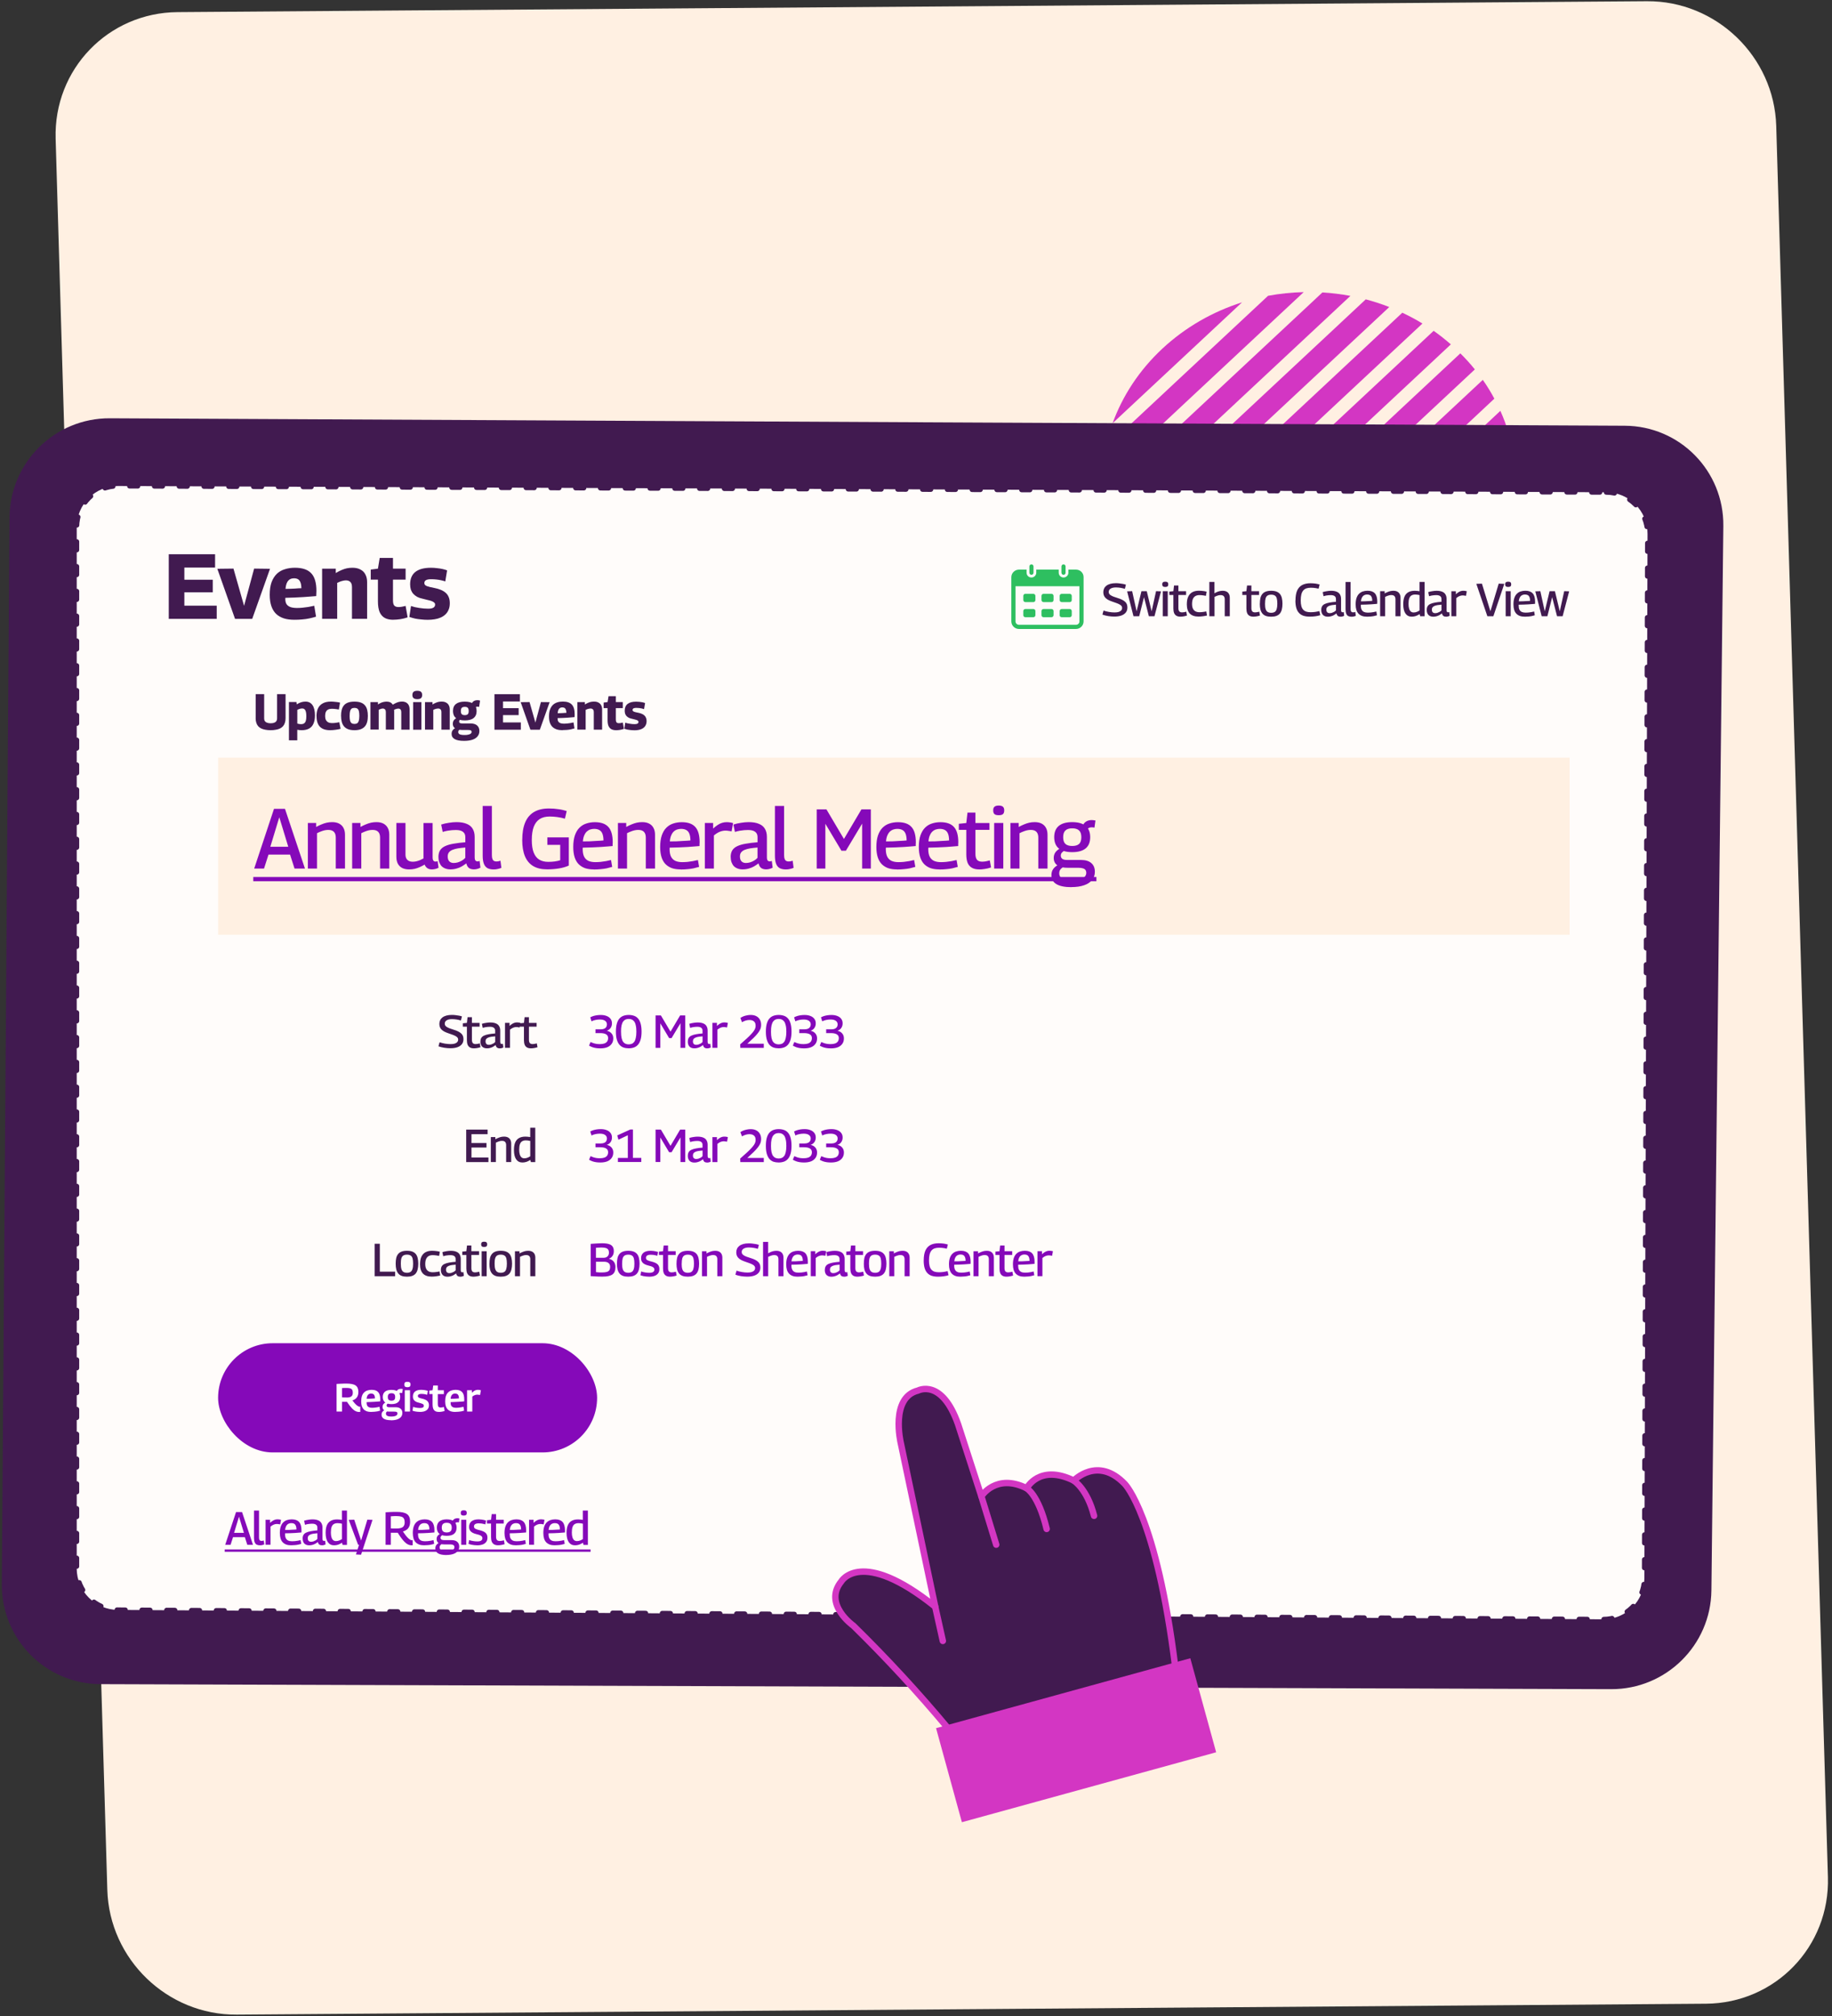 <?xml version="1.0" encoding="UTF-8"?>
<svg id="Layer_1" data-name="Layer 1" xmlns="http://www.w3.org/2000/svg" viewBox="0 0 570 627">
  <rect x="0" y="0" width="570" height="627" fill="#333333" stroke="none"/>
  <defs>
    <style>
      .cls-1, .cls-2 {
        fill: #411a50;
      }

      .cls-3 {
        fill: #fff;
      }

      .cls-4 {
        fill: #2ebf60;
      }

      .cls-5 {
        fill: none;
        stroke: #d336c3;
        stroke-width: 2px;
      }

      .cls-5, .cls-6 {
        stroke-linecap: round;
        stroke-linejoin: round;
      }

      .cls-7 {
        fill: #fff0e2;
      }

      .cls-8 {
        fill: #8509b9;
      }

      .cls-9, .cls-2 {
        fill-rule: evenodd;
      }

      .cls-9, .cls-10 {
        fill: #d336c3;
      }

      .cls-6 {
        fill: #fffcfa;
        stroke: #411a50;
        stroke-dasharray: 2.57 5.14;
        stroke-width: 1.54px;
      }
    </style>
  </defs>
  <path class="cls-7" d="M55.25,3.77L512.4.38c21.59-.16,39.61,17.21,40.25,38.79l16.08,544.64c.64,21.58-16.35,39.21-37.94,39.37l-457.15,3.39c-21.59.16-39.61-17.21-40.25-38.79L17.31,43.14C16.67,21.55,33.65,3.93,55.25,3.77Z"/>
  <path class="cls-10" d="M382.29,206.69c2.4.94,4.83,1.73,7.31,2.39l79.77-74.48c-.7-2.31-1.55-4.59-2.55-6.82l-84.52,78.92Z"/>
  <path class="cls-10" d="M371.98,201.59c2.04,1.25,4.13,2.36,6.26,3.36l86.71-80.96c-1.07-2-2.26-3.96-3.6-5.85l-89.37,83.44Z"/>
  <path class="cls-10" d="M363.14,195.07c1.72,1.51,3.51,2.92,5.35,4.21l90.39-84.39c-1.39-1.72-2.9-3.39-4.52-4.99l-91.22,85.17Z"/>
  <path class="cls-10" d="M386.42,94.04c-9.07,2.88-17.58,7.69-24.81,14.43-7.23,6.75-12.37,14.7-15.45,23.17l40.26-37.59Z"/>
  <path class="cls-10" d="M470.57,162.99c.73-3.43,1.14-6.89,1.23-10.36l-62.89,58.72c3.72-.09,7.44-.47,11.1-1.15l50.56-47.21Z"/>
  <path class="cls-10" d="M394.38,210.16c2.89.54,5.79.9,8.71,1.08l68.6-64.05c-.19-2.73-.57-5.45-1.15-8.13l-76.15,71.11Z"/>
  <path class="cls-10" d="M349.6,178.21c1.07,2,2.26,3.96,3.6,5.85l89.37-83.44c-2.04-1.25-4.13-2.36-6.26-3.36l-86.71,80.96Z"/>
  <path class="cls-10" d="M343.97,139.21c-.73,3.42-1.14,6.88-1.23,10.36l62.89-58.72c-3.72.09-7.44.47-11.1,1.15l-50.56,47.21Z"/>
  <path class="cls-10" d="M428.12,208.16c9.07-2.88,17.58-7.69,24.81-14.43,7.23-6.75,12.37-14.7,15.45-23.17l-40.26,37.59Z"/>
  <path class="cls-10" d="M345.18,167.59c.7,2.31,1.55,4.59,2.55,6.82l84.52-78.92c-2.4-.94-4.83-1.73-7.31-2.39l-79.77,74.48Z"/>
  <path class="cls-10" d="M342.86,155.01c.19,2.73.57,5.45,1.15,8.13l76.15-71.11c-2.89-.54-5.79-.9-8.71-1.08l-68.6,64.05Z"/>
  <path class="cls-10" d="M355.66,187.31c1.39,1.72,2.9,3.39,4.51,4.99l91.24-85.19c-1.72-1.51-3.51-2.92-5.35-4.22l-90.4,84.41Z"/>
  <path class="cls-1" d="M2.96,160.93c.12-17.11,14.11-30.93,31.22-30.84l471.34,2.32c17.12.08,30.86,14.05,30.67,31.17l-3.71,331.05c-.19,17.04-14.12,30.77-31.17,30.72l-470.02-1.56c-17.09-.06-30.84-13.96-30.72-31.05L2.96,160.93Z"/>
  <path class="cls-6" d="M499.77,153.1c7.11.03,12.86,5.83,12.84,12.94l-.99,324.84c-.02,7.09-5.78,12.79-12.87,12.75l-462.06-2.93c-7.08-.04-12.82-5.82-12.82-12.9V163.94c0-7.09,5.75-12.82,12.84-12.79l463.05,1.95Z"/>
  <path class="cls-1" d="M52.51,192.48v-20.09h14.41v4.13h-9.56v3.79h8.84v3.9h-8.84v4.16h10.07v4.1h-14.92ZM73.13,192.48l-5.51-15.58,5.02-.06,3.3,11.59,3.13-11.59,4.94.06-5.54,15.58h-5.34ZM91.58,192.76c-1.22,0-2.31-.14-3.24-.43-.94-.31-1.74-.76-2.41-1.38-.65-.63-1.15-1.43-1.49-2.41-.34-.99-.52-2.17-.52-3.53,0-1.55.19-2.86.57-3.93.4-1.07.95-1.94,1.64-2.61.71-.67,1.54-1.15,2.5-1.43.96-.31,2-.46,3.13-.46,2.3,0,3.98.56,5.05,1.69,1.09,1.13,1.64,2.96,1.64,5.51,0,.19,0,.44-.03.75,0,.29,0,.57-.03.86-.48.04-1.06.09-1.75.14-.69.06-1.45.12-2.3.17-.84.06-1.73.11-2.67.14-.94.04-1.89.07-2.87.09-.02.06-.03.11-.03.17v.2c0,.63.12,1.16.37,1.58.27.4.67.71,1.21.92.54.19,1.23.29,2.09.29.54,0,1.1-.03,1.69-.09.59-.06,1.2-.13,1.81-.23.61-.11,1.22-.24,1.84-.37l.55,3.39c-.67.21-1.36.39-2.07.54-.71.15-1.44.26-2.21.32-.77.08-1.59.11-2.47.11ZM88.83,183.15c.5,0,.99,0,1.49-.03.5-.02.97-.04,1.41-.06.44-.04.83-.07,1.18-.09.34-.02.63-.03.86-.03-.02-.77-.11-1.37-.29-1.81-.17-.46-.42-.79-.75-.98-.33-.19-.74-.29-1.23-.29-.34,0-.66.05-.95.14-.29.1-.55.27-.8.52-.23.23-.43.56-.6,1-.15.42-.26.96-.32,1.61ZM100.22,192.48v-15.61h4.25v1.35c.63-.38,1.22-.69,1.78-.92.57-.25,1.13-.43,1.66-.55.56-.11,1.14-.17,1.75-.17,1.01,0,1.85.19,2.52.57.69.36,1.2.88,1.52,1.55.34.65.52,1.43.52,2.35v11.42h-4.71v-9.87c0-.73-.16-1.25-.49-1.58-.32-.34-.78-.52-1.38-.52-.31,0-.61.04-.92.12-.29.06-.58.14-.89.26-.29.12-.59.25-.92.4v11.19h-4.71ZM122.33,192.76c-1.03,0-1.9-.19-2.61-.57-.71-.4-1.24-1.01-1.61-1.84-.34-.84-.52-1.93-.52-3.27v-6.8h-2.24v-3.13l2.24-.29.55-3.33h4.13v3.33h3.93v3.42h-3.93v6.43c0,.76.13,1.31.4,1.63.29.31.73.46,1.32.46.32,0,.67-.03,1.03-.09.36-.08.75-.16,1.18-.26l.63,3.56c-.8.27-1.58.46-2.32.57-.75.11-1.47.17-2.18.17ZM127.36,191.87l.52-3.39c.34.12.74.23,1.18.34.46.1.93.18,1.41.26.48.08.95.13,1.41.17.48.04.92.06,1.32.06.75,0,1.29-.1,1.64-.32.36-.23.54-.54.54-.95,0-.27-.1-.48-.29-.63-.17-.17-.43-.32-.77-.46-.35-.13-.76-.25-1.23-.34-.48-.12-1.01-.25-1.58-.4-.65-.13-1.21-.32-1.69-.57-.48-.27-.89-.58-1.23-.95-.33-.38-.57-.81-.75-1.29-.15-.5-.23-1.05-.23-1.66,0-1.72.54-3.01,1.63-3.87,1.09-.86,2.71-1.29,4.85-1.29.65,0,1.27.04,1.87.12.59.06,1.16.14,1.69.26.54.12,1.02.26,1.46.43l-.57,3.44c-.42-.15-.86-.28-1.32-.37-.44-.1-.92-.17-1.43-.23-.5-.06-1.06-.09-1.69-.09-.69,0-1.21.1-1.55.29-.34.19-.52.49-.52.89,0,.25.07.45.2.6.13.13.34.26.6.37.27.1.59.19.98.29.4.08.86.17,1.38.29.69.13,1.32.32,1.89.55.59.23,1.1.53,1.52.89.42.35.75.78.98,1.32.25.54.37,1.2.37,1.98s-.12,1.44-.37,2.01c-.23.57-.56,1.06-.98,1.46-.42.4-.92.73-1.49.98-.56.25-1.18.43-1.87.54-.69.11-1.4.17-2.12.17-.69,0-1.36-.04-2.01-.11-.65-.06-1.28-.14-1.89-.26-.61-.13-1.22-.31-1.84-.52Z"/>
  <rect class="cls-7" x="67.86" y="235.64" width="420.51" height="55.08"/>
  <path class="cls-8" d="M183.28,325.2l.46-1.12c.29.13.58.25.88.35.3.1.62.17.95.23.34.05.7.07,1.08.07.56,0,1.02-.07,1.4-.2.39-.14.67-.36.87-.63.19-.29.29-.64.29-1.04,0-.53-.21-.92-.63-1.17-.41-.25-1.02-.38-1.83-.38h-1.47v-1.18h1.67c.4,0,.75-.06,1.04-.19.29-.12.5-.3.63-.53.14-.23.22-.49.22-.79,0-.49-.19-.87-.58-1.14-.38-.27-.92-.4-1.62-.4-.42,0-.85.04-1.3.13-.43.08-.86.22-1.3.43l-.39-1.24c.28-.15.59-.28.92-.39.34-.11.7-.19,1.1-.25.39-.06.81-.09,1.26-.09.71,0,1.32.11,1.83.32.52.2.92.5,1.21.89.29.39.43.85.43,1.4s-.14,1.02-.42,1.43c-.27.39-.66.68-1.18.87.65.14,1.15.43,1.49.85.35.41.52.92.52,1.53,0,.65-.16,1.21-.49,1.67-.32.46-.77.82-1.37,1.07-.6.24-1.32.36-2.16.36-.48,0-.92-.03-1.33-.09-.4-.06-.78-.15-1.12-.27-.35-.12-.7-.29-1.05-.49ZM191.63,320.85c0-1,.1-1.83.29-2.49.19-.67.47-1.21.82-1.6.35-.39.77-.67,1.25-.84.49-.17,1.03-.26,1.63-.26s1.15.09,1.64.26c.49.16.91.45,1.25.85.36.39.62.92.81,1.59.19.66.29,1.49.29,2.49s-.1,1.82-.3,2.49c-.19.66-.47,1.19-.82,1.59-.35.39-.76.68-1.25.85-.49.17-1.03.26-1.62.26s-1.14-.08-1.63-.25c-.48-.17-.9-.46-1.25-.85-.35-.4-.62-.94-.82-1.6-.19-.67-.29-1.51-.29-2.49ZM193.23,320.9c0,.79.06,1.44.17,1.95.12.51.29.91.5,1.2.22.28.48.48.76.59.3.12.61.17.95.17s.65-.06.94-.17c.3-.11.55-.31.76-.59.22-.29.39-.69.5-1.2.12-.51.19-1.16.19-1.95s-.06-1.49-.19-2.01c-.11-.53-.28-.93-.5-1.21-.22-.29-.48-.49-.76-.61-.29-.11-.6-.17-.94-.17s-.65.06-.94.17c-.29.12-.54.32-.76.61-.22.28-.39.68-.52,1.21-.12.52-.17,1.19-.17,2.01ZM203.97,325.9v-10.09h1.66l2.99,5.05,2.99-5.05h1.6v10.09h-1.49v-7.66l-2.77,4.62h-.76l-2.74-4.59v7.63h-1.47ZM214.01,323.95c0-.47.09-.86.27-1.15.19-.31.48-.55.86-.72.38-.18.87-.32,1.44-.42.58-.11,1.24-.19,2-.24v-.89c0-.4-.14-.69-.42-.89-.27-.2-.67-.3-1.2-.3-.19,0-.41,0-.66.03-.24.02-.49.05-.76.1-.27.05-.54.12-.82.2l-.26-1.25c.41-.14.85-.24,1.31-.3.46-.08.89-.12,1.3-.12.7,0,1.28.1,1.73.29.46.18.8.46,1.02.84.23.38.35.84.35,1.4v3.43c0,.29.04.49.13.59.09.1.2.14.33.14.05,0,.11,0,.17-.01.07,0,.13-.03.2-.06l.14,1.15c-.15.09-.32.15-.51.2-.18.06-.38.09-.59.09-.37,0-.66-.08-.88-.25-.21-.17-.35-.43-.43-.78-.24.18-.5.36-.78.52-.27.15-.57.27-.89.36-.32.1-.67.14-1.05.14-.31,0-.59-.05-.84-.14-.24-.09-.45-.22-.63-.39-.17-.18-.31-.4-.4-.66-.1-.26-.14-.56-.14-.89ZM215.59,323.84c0,.38.09.65.27.84.18.18.43.27.74.27.23,0,.47-.03.71-.1.24-.08.47-.18.69-.3.23-.13.43-.29.59-.48v-1.76c-.46.04-.88.09-1.24.14-.37.06-.68.14-.95.26-.26.11-.46.25-.6.43-.13.18-.2.41-.2.69ZM223.07,318.13v.95c.28-.26.54-.47.78-.62.25-.16.5-.28.75-.36s.51-.12.79-.12c.18,0,.37.01.55.04.19.03.37.07.53.11l-.26,1.43c-.17-.05-.35-.08-.53-.1-.17-.03-.34-.04-.51-.04-.31,0-.62.06-.95.19-.32.12-.66.34-1.02.63v5.65h-1.54v-7.77h1.41ZM230.29,324.82c.81-.71,1.49-1.32,2.05-1.83.57-.52,1.03-.97,1.38-1.36.36-.39.64-.73.84-1.02.2-.3.34-.57.42-.82.08-.26.12-.52.12-.79,0-.39-.08-.72-.23-.98-.15-.26-.37-.46-.65-.59-.28-.13-.62-.2-1.04-.2-.37,0-.75.06-1.14.17-.39.12-.79.29-1.18.52l-.5-1.33c.3-.2.62-.37.97-.51.35-.13.71-.23,1.08-.3.39-.08.76-.12,1.14-.12.69,0,1.28.12,1.76.38.49.25.86.61,1.11,1.07.26.45.39.98.39,1.59,0,.31-.03.6-.09.88-.06.28-.17.57-.35.88-.16.31-.4.66-.72,1.05-.31.39-.72.83-1.24,1.34-.51.5-1.14,1.09-1.89,1.76h5.12v1.3h-7.3l-.04-1.08ZM238.29,320.85c0-1,.1-1.83.29-2.49.19-.67.47-1.21.82-1.6s.77-.67,1.25-.84c.49-.17,1.03-.26,1.63-.26s1.15.09,1.64.26c.49.16.91.45,1.25.85.36.39.62.92.81,1.59.19.66.29,1.49.29,2.49s-.1,1.82-.3,2.49c-.19.66-.47,1.19-.82,1.59-.35.39-.76.68-1.26.85-.49.17-1.03.26-1.61.26s-1.14-.08-1.63-.25c-.48-.17-.9-.46-1.25-.85-.35-.4-.62-.94-.82-1.6-.19-.67-.29-1.51-.29-2.49ZM239.88,320.9c0,.79.06,1.44.17,1.95.12.51.29.91.51,1.2.22.28.48.48.76.59.3.12.62.17.95.17s.65-.06.94-.17c.3-.11.55-.31.76-.59.22-.29.39-.69.5-1.2.12-.51.19-1.16.19-1.95s-.06-1.49-.19-2.01c-.12-.53-.28-.93-.5-1.21-.22-.29-.48-.49-.76-.61-.29-.11-.6-.17-.94-.17s-.65.06-.94.17c-.29.12-.54.32-.76.61-.22.28-.39.68-.52,1.21-.12.52-.17,1.19-.17,2.01ZM246.68,325.2l.46-1.12c.29.13.58.25.88.35.3.1.62.17.95.23.34.05.7.07,1.08.07.56,0,1.02-.07,1.4-.2.38-.14.67-.36.87-.63.19-.29.29-.64.29-1.04,0-.53-.21-.92-.63-1.17-.41-.25-1.02-.38-1.83-.38h-1.47v-1.18h1.67c.4,0,.75-.06,1.04-.19.29-.12.5-.3.64-.53.14-.23.22-.49.22-.79,0-.49-.19-.87-.58-1.14-.38-.27-.92-.4-1.61-.4-.42,0-.86.04-1.3.13-.43.08-.87.22-1.3.43l-.39-1.24c.28-.15.59-.28.92-.39.34-.11.7-.19,1.1-.25.39-.06.81-.09,1.25-.09.71,0,1.32.11,1.83.32.52.2.92.5,1.21.89.29.39.43.85.43,1.4s-.14,1.02-.42,1.43c-.27.39-.66.68-1.18.87.65.14,1.15.43,1.49.85.35.41.52.92.52,1.53,0,.65-.16,1.21-.49,1.67-.32.46-.77.82-1.37,1.07-.6.24-1.32.36-2.16.36-.48,0-.92-.03-1.33-.09-.4-.06-.78-.15-1.12-.27s-.7-.29-1.05-.49ZM255.07,325.2l.46-1.12c.29.13.58.25.88.35.3.1.61.17.95.23.34.05.7.07,1.08.07.56,0,1.02-.07,1.4-.2.38-.14.67-.36.86-.63.19-.29.29-.64.29-1.04,0-.53-.21-.92-.64-1.17-.41-.25-1.02-.38-1.83-.38h-1.47v-1.18h1.67c.4,0,.75-.06,1.04-.19s.5-.3.64-.53c.14-.23.22-.49.22-.79,0-.49-.19-.87-.58-1.14-.38-.27-.92-.4-1.62-.4-.42,0-.86.04-1.3.13-.43.08-.87.22-1.3.43l-.39-1.24c.28-.15.59-.28.92-.39.34-.11.7-.19,1.1-.25.39-.06.81-.09,1.25-.09.71,0,1.32.11,1.83.32.52.2.92.5,1.21.89.29.39.43.85.43,1.4s-.14,1.02-.42,1.43c-.27.39-.66.68-1.18.87.65.14,1.15.43,1.48.85.35.41.52.92.52,1.53,0,.65-.16,1.21-.49,1.67-.32.46-.77.82-1.37,1.07-.6.24-1.32.36-2.16.36-.48,0-.92-.03-1.33-.09-.4-.06-.78-.15-1.12-.27-.35-.12-.7-.29-1.05-.49Z"/>
  <path class="cls-8" d="M70.07,480.45l3.37-10.18h1.87l3.4,10.18h-1.77l-.76-2.38h-3.68l-.76,2.38h-1.67ZM72.83,476.73h3.06l-1.53-5.03-1.53,5.03ZM80.59,469.78v8.35c0,.31.03.54.1.71.07.15.16.26.27.32.12.06.25.09.39.09.11,0,.22,0,.33-.03.12-.02.24-.05.38-.1l.16,1.21c-.17.08-.37.14-.59.19-.22.06-.46.09-.71.09-.4,0-.75-.07-1.04-.2-.28-.14-.49-.38-.63-.72-.14-.35-.22-.82-.22-1.41v-8.48h1.56ZM84.03,472.68v.95c.28-.26.54-.47.78-.62.25-.16.5-.28.75-.36.25-.08.51-.12.79-.12.18,0,.37.02.55.04.19.03.37.07.53.11l-.26,1.43c-.17-.05-.35-.08-.53-.1-.17-.03-.34-.04-.5-.04-.31,0-.62.06-.95.19-.32.12-.66.34-1.02.63v5.65h-1.54v-7.77h1.41ZM90.58,480.6c-.57,0-1.07-.07-1.5-.22-.42-.15-.79-.39-1.1-.69-.3-.31-.52-.7-.68-1.18-.15-.49-.23-1.07-.23-1.73,0-.78.09-1.44.27-1.98.19-.55.45-.99.78-1.31.34-.34.73-.58,1.17-.72.45-.15.94-.23,1.47-.23,1.04,0,1.8.27,2.29.81.5.54.75,1.41.75,2.62,0,.07,0,.16-.01.29v.35c-.22.02-.5.04-.85.07-.34.03-.73.06-1.17.09-.44.03-.92.05-1.44.07-.52.02-1.06.03-1.63.04,0,.04-.01.08-.01.13v.13c0,.53.08.96.25,1.28.16.32.4.55.72.71.32.15.72.22,1.2.22.29,0,.59-.02.89-.04.32-.04.62-.08.92-.13.3-.06.58-.12.85-.19l.2,1.17c-.29.09-.6.17-.94.24-.33.07-.67.12-1.04.14-.37.04-.75.06-1.17.06ZM88.72,475.83c.4,0,.79,0,1.15-.01.37-.02.72-.04,1.04-.06.32-.02.59-.03.81-.04.23-.02.4-.03.52-.04,0-.48-.07-.87-.19-1.15-.12-.29-.29-.49-.52-.62-.23-.14-.52-.2-.88-.2-.22,0-.44.03-.65.1-.21.06-.41.17-.59.33-.17.15-.32.37-.45.65-.12.27-.21.62-.25,1.05ZM94.16,478.51c0-.47.09-.85.27-1.15.19-.31.48-.55.87-.72.38-.18.87-.32,1.44-.42.58-.11,1.24-.19,2-.25v-.89c0-.39-.14-.69-.42-.89-.27-.2-.67-.3-1.2-.3-.19,0-.41.01-.66.03-.24.02-.5.05-.76.1s-.54.12-.82.2l-.26-1.25c.41-.14.85-.24,1.31-.3.46-.08.89-.12,1.3-.12.7,0,1.28.1,1.73.29.46.18.8.46,1.02.84.23.38.35.84.35,1.4v3.43c0,.29.04.49.13.59.09.1.2.14.33.14.05,0,.11,0,.17-.01.07-.01.13-.03.2-.06l.14,1.15c-.15.09-.32.15-.5.2-.18.06-.38.09-.59.09-.37,0-.66-.08-.88-.24-.21-.17-.36-.43-.43-.78-.24.18-.5.36-.78.52-.27.15-.57.27-.89.36-.32.1-.67.14-1.05.14-.31,0-.59-.05-.84-.14-.24-.09-.45-.22-.63-.39-.17-.18-.31-.4-.4-.66-.1-.26-.14-.56-.14-.89ZM95.75,478.39c0,.38.09.65.27.84.18.18.43.27.74.27.23,0,.47-.03.71-.1.24-.08.47-.18.69-.3.23-.14.43-.29.59-.48v-1.76c-.46.04-.87.09-1.24.14-.37.06-.68.14-.95.26-.26.11-.46.25-.61.43-.13.18-.2.41-.2.69ZM106.6,480.47l-.19-.66c-.42.27-.83.47-1.23.61-.39.12-.8.19-1.23.19-.84,0-1.49-.33-1.95-.99-.45-.66-.68-1.62-.68-2.87,0-.96.12-1.75.38-2.36.26-.62.65-1.07,1.18-1.37.54-.31,1.21-.46,2.01-.46.23,0,.47.02.73.04.26.02.51.05.76.1v-2.9h1.57v10.68h-1.37ZM106.39,478.67v-4.77c-.27-.07-.52-.12-.75-.14-.22-.03-.43-.04-.62-.04-.47,0-.86.1-1.17.29-.31.18-.53.49-.68.91-.14.42-.22.99-.22,1.7,0,.6.06,1.1.19,1.5.12.39.3.69.53.89.24.19.53.29.87.29.19,0,.38-.02.58-.06.2-.05.4-.11.61-.2.2-.1.42-.22.66-.36ZM110.75,483.45l.97-3h-.3l-2.91-7.74,1.7-.07,2.15,6.48,1.93-6.48,1.61.06-3.56,10.83-1.59-.07ZM128.01,480.6c-.26,0-.52-.05-.78-.14-.26-.09-.52-.23-.79-.42-.26-.2-.53-.45-.81-.75-.28-.31-.58-.67-.89-1.1-.31-.43-.64-.93-.98-1.49-.09,0-.2.01-.35.01h-1.07c-.25,0-.49,0-.74-.01v3.75h-1.63v-10.11c.47-.03.9-.05,1.3-.07.39-.02.76-.03,1.1-.04.35,0,.68-.01,1.01-.01.76,0,1.4.05,1.93.16.54.11.97.28,1.31.52.34.24.58.55.74.94.16.38.24.85.24,1.4,0,.59-.09,1.09-.27,1.5-.17.4-.43.74-.76.99-.34.25-.74.45-1.21.59.32.47.61.88.88,1.23.28.34.53.62.76.84.23.21.44.37.63.49.2.11.39.16.56.16h.1s.09-.02.11-.03v1.56s-.09.02-.16.03c-.07,0-.15.01-.24.01ZM123.36,475.38c.43,0,.81-.03,1.12-.1.33-.07.6-.17.81-.32.21-.15.37-.35.46-.59.11-.25.16-.56.16-.92,0-.47-.08-.85-.23-1.12-.14-.29-.4-.49-.76-.62-.36-.12-.86-.19-1.5-.19h-.48c-.14,0-.27,0-.4.01-.12.01-.26.02-.42.03-.14,0-.32,0-.52.03v3.75c.17,0,.33.02.48.03.14,0,.29,0,.43.01h.85ZM131.95,480.6c-.57,0-1.07-.07-1.5-.22-.42-.15-.79-.39-1.1-.69-.3-.31-.52-.7-.68-1.18-.15-.49-.23-1.07-.23-1.73,0-.78.09-1.44.27-1.98.19-.55.45-.99.78-1.31s.73-.58,1.17-.72c.45-.15.94-.23,1.47-.23,1.04,0,1.8.27,2.29.81.5.54.75,1.41.75,2.62,0,.07,0,.16-.01.29v.35c-.22.02-.51.04-.85.07-.34.03-.73.06-1.17.09-.44.03-.92.05-1.44.07-.52.02-1.06.03-1.63.04,0,.04-.01.08-.01.13v.13c0,.53.08.96.24,1.28.16.32.4.55.72.71.32.15.72.22,1.2.22.29,0,.59-.02.89-.04.32-.04.62-.08.92-.13.3-.06.58-.12.85-.19l.2,1.17c-.29.09-.6.17-.94.24-.33.07-.67.12-1.04.14-.36.04-.76.06-1.17.06ZM130.09,475.83c.4,0,.79,0,1.15-.01.38-.02.72-.04,1.04-.06.32-.02.59-.03.81-.04.23-.02.4-.03.52-.04,0-.48-.07-.87-.19-1.15-.12-.29-.29-.49-.52-.62-.23-.14-.52-.2-.88-.2-.22,0-.44.03-.65.1-.21.06-.41.17-.59.33-.17.15-.32.37-.45.65-.12.27-.21.62-.24,1.05ZM138.85,483.63c-1.12,0-1.98-.17-2.55-.52-.57-.34-.85-.85-.85-1.53,0-.27.04-.51.13-.74.1-.22.24-.42.42-.59.19-.18.43-.34.71-.48l.95.32c-.19.1-.36.2-.49.32-.12.11-.22.23-.29.36-.07.14-.1.31-.1.49,0,.27.08.49.23.68.15.18.39.32.72.42.33.1.74.14,1.24.14s.96-.05,1.31-.16c.36-.11.63-.26.82-.46.19-.19.29-.42.29-.69,0-.2-.05-.37-.14-.49-.09-.12-.23-.22-.43-.27-.2-.07-.47-.1-.81-.1h-1.82c-.5,0-.93-.06-1.28-.19-.35-.12-.61-.31-.79-.56s-.27-.55-.27-.91c0-.38.09-.69.27-.95.19-.27.47-.5.82-.69l.88.3c-.24.12-.43.25-.56.4-.13.14-.2.32-.2.53,0,.23.09.41.26.55.18.12.46.19.84.19h2.34c.79,0,1.38.18,1.77.53.4.35.61.84.61,1.48,0,.55-.16,1.02-.48,1.4-.31.39-.76.69-1.36.89-.6.21-1.32.32-2.18.32ZM138.99,477.66c-1,0-1.76-.21-2.29-.63-.52-.43-.78-1.07-.78-1.92s.26-1.49.78-1.92c.53-.43,1.29-.65,2.29-.65s1.77.22,2.29.65c.52.43.78,1.07.78,1.92s-.26,1.48-.78,1.92c-.52.42-1.28.63-2.29.63ZM138.99,476.61c.53,0,.92-.12,1.17-.35.26-.23.39-.61.39-1.15s-.13-.92-.39-1.15c-.25-.24-.64-.36-1.17-.36s-.89.12-1.15.36c-.26.23-.39.61-.39,1.15s.13.92.39,1.15c.26.23.64.35,1.15.35ZM141.41,473.98l-.64-.82c.14-.33.33-.57.59-.72.27-.16.59-.25.97-.25.12,0,.23.01.33.03.11,0,.2.03.29.06l-.17,1.21c-.07-.02-.15-.03-.23-.04-.08,0-.16-.01-.24-.01-.19,0-.37.04-.52.13-.15.09-.28.23-.38.42ZM144.29,471.36c-.34,0-.58-.06-.72-.19-.14-.12-.22-.34-.22-.63s.07-.49.22-.62c.15-.14.38-.2.72-.2s.58.07.72.2c.14.12.22.33.22.62s-.07.51-.22.63c-.15.12-.39.19-.72.19ZM143.51,480.45v-7.77h1.56v7.77h-1.56ZM145.77,480.15l.2-1.17c.16.06.35.12.56.17.21.05.43.09.65.13.23.04.46.07.69.09.23.02.45.03.66.03.53,0,.92-.09,1.17-.26.26-.17.39-.42.39-.75,0-.18-.04-.34-.13-.46-.08-.12-.2-.24-.38-.33-.17-.11-.38-.2-.63-.27-.25-.09-.54-.17-.88-.24-.34-.09-.63-.19-.89-.32-.26-.12-.49-.28-.68-.46-.18-.18-.32-.39-.42-.62-.09-.24-.13-.51-.13-.82,0-.74.25-1.31.75-1.72.51-.4,1.25-.61,2.24-.61.3,0,.58.02.85.06.27.03.52.07.76.13.25.05.48.11.68.19l-.22,1.18c-.2-.06-.41-.11-.62-.16-.2-.05-.42-.09-.66-.12-.24-.03-.5-.04-.79-.04-.49,0-.86.08-1.11.25-.24.16-.36.4-.36.71,0,.18.04.33.12.45.09.12.21.22.36.3.16.08.36.15.58.23.22.07.47.13.75.2.36.09.68.19.97.32.3.11.55.26.75.43.21.17.38.39.49.65.12.25.17.56.17.94,0,.33-.05.62-.16.89-.11.26-.26.48-.45.66-.18.18-.4.33-.66.45-.26.12-.55.2-.86.26-.32.06-.65.09-1.01.09s-.66-.02-.98-.06c-.32-.03-.62-.08-.92-.14-.3-.07-.58-.15-.84-.24ZM154.98,480.6c-.49,0-.9-.09-1.23-.27-.33-.18-.57-.46-.74-.84-.15-.39-.23-.87-.23-1.44v-4.2h-1.27v-1.04l1.27-.13.2-1.77h1.36v1.77h2.39v1.17h-2.39v4.08c0,.47.09.81.27,1.02.18.21.48.32.88.32.2,0,.41-.02.62-.06.22-.05.45-.1.68-.16l.22,1.2c-.37.12-.72.21-1.07.26-.35.06-.67.09-.97.09ZM160.48,480.6c-.57,0-1.07-.07-1.5-.22-.42-.15-.79-.39-1.1-.69-.3-.31-.52-.7-.68-1.18-.15-.49-.23-1.07-.23-1.73,0-.78.09-1.44.27-1.98.19-.55.45-.99.78-1.31.34-.34.73-.58,1.17-.72.45-.15.94-.23,1.47-.23,1.04,0,1.8.27,2.29.81.5.54.75,1.41.75,2.62,0,.07,0,.16-.01.29v.35c-.22.02-.5.04-.85.07-.34.03-.73.06-1.17.09-.44.03-.92.05-1.44.07-.52.02-1.06.03-1.63.04,0,.04-.01.08-.01.13v.13c0,.53.08.96.24,1.28.16.32.4.55.72.71.32.15.72.22,1.2.22.29,0,.59-.02.89-.04.32-.04.62-.08.92-.13.3-.06.58-.12.85-.19l.2,1.17c-.29.09-.6.17-.94.24-.33.07-.67.12-1.04.14-.36.04-.75.06-1.17.06ZM158.62,475.83c.4,0,.79,0,1.15-.01.38-.02.72-.04,1.04-.06s.59-.03.81-.04c.23-.02.4-.03.52-.04-.01-.48-.07-.87-.19-1.15-.12-.29-.29-.49-.52-.62-.23-.14-.52-.2-.88-.2-.22,0-.44.03-.65.1-.21.06-.41.17-.59.33-.17.15-.32.37-.45.65-.12.27-.21.62-.25,1.05ZM166.01,472.68v.95c.28-.26.54-.47.78-.62.25-.16.5-.28.75-.36s.51-.12.79-.12c.18,0,.37.02.55.04.19.03.37.07.53.11l-.26,1.43c-.17-.05-.35-.08-.53-.1-.17-.03-.34-.04-.5-.04-.31,0-.62.06-.95.19-.32.12-.66.34-1.02.63v5.65h-1.54v-7.77h1.41ZM172.56,480.6c-.57,0-1.07-.07-1.5-.22-.42-.15-.79-.39-1.1-.69-.3-.31-.52-.7-.68-1.18-.15-.49-.23-1.07-.23-1.73,0-.78.09-1.44.27-1.98.19-.55.45-.99.78-1.31.34-.34.73-.58,1.17-.72.45-.15.94-.23,1.47-.23,1.04,0,1.8.27,2.29.81.5.54.75,1.41.75,2.62,0,.07,0,.16-.01.29v.35c-.22.02-.5.04-.85.07-.34.03-.73.06-1.17.09-.44.03-.92.05-1.44.07-.52.02-1.06.03-1.63.04-.01.04-.01.08-.01.13v.13c0,.53.08.96.25,1.28.16.32.4.55.72.71.32.15.72.22,1.2.22.29,0,.59-.02.89-.04.32-.04.62-.08.92-.13.3-.06.58-.12.85-.19l.2,1.17c-.29.09-.6.17-.94.24-.33.07-.67.12-1.04.14-.37.04-.76.06-1.17.06ZM170.7,475.83c.4,0,.79,0,1.15-.01.38-.02.72-.04,1.04-.06.32-.02.59-.03.81-.04.23-.02.4-.03.52-.04,0-.48-.07-.87-.19-1.15-.12-.29-.29-.49-.52-.62-.23-.14-.52-.2-.88-.2-.22,0-.44.03-.65.1-.21.06-.41.17-.59.33-.17.15-.32.37-.45.65-.12.27-.21.62-.24,1.05ZM181.56,480.47l-.19-.66c-.42.27-.83.47-1.23.61-.39.12-.8.19-1.23.19-.84,0-1.49-.33-1.95-.99-.45-.66-.68-1.62-.68-2.87,0-.96.12-1.75.38-2.36.26-.62.65-1.07,1.18-1.37.54-.31,1.21-.46,2-.46.23,0,.48.02.74.04.26.02.51.05.76.1v-2.9h1.57v10.68h-1.37ZM181.36,478.67v-4.77c-.27-.07-.52-.12-.75-.14-.22-.03-.43-.04-.62-.04-.47,0-.86.1-1.17.29-.31.18-.53.49-.68.91-.15.42-.22.99-.22,1.7,0,.6.06,1.1.19,1.5.12.39.3.69.53.89.24.19.53.29.87.29.19,0,.38-.02.58-.06.2-.05.4-.11.61-.2.2-.1.42-.22.66-.36Z"/>
  <path class="cls-8" d="M69.91,481.9h113.84v.72h-113.84v-.72Z"/>
  <path class="cls-8" d="M183.28,360.7l.46-1.12c.29.14.58.25.88.35.3.1.62.17.95.23.34.05.7.07,1.08.07.56,0,1.02-.07,1.4-.2.39-.14.67-.35.87-.63.19-.29.29-.64.29-1.04,0-.53-.21-.92-.63-1.17-.41-.25-1.02-.38-1.83-.38h-1.47v-1.18h1.67c.4,0,.75-.06,1.04-.19.29-.12.5-.3.63-.53.14-.23.22-.49.22-.79,0-.49-.19-.87-.58-1.14-.38-.27-.92-.4-1.62-.4-.42,0-.85.04-1.3.13-.43.08-.86.22-1.3.43l-.39-1.24c.28-.15.59-.28.92-.39.34-.11.7-.19,1.1-.25.39-.06.81-.09,1.26-.09.71,0,1.32.11,1.83.32.52.2.92.5,1.21.89.29.38.43.85.43,1.4s-.14,1.02-.42,1.43c-.27.39-.66.68-1.18.86.65.14,1.15.43,1.49.85.35.41.52.92.52,1.53,0,.65-.16,1.21-.49,1.67-.32.46-.77.82-1.37,1.07-.6.24-1.32.36-2.16.36-.48,0-.92-.03-1.33-.09-.4-.06-.78-.15-1.12-.27-.35-.12-.7-.29-1.05-.49ZM192.25,361.41v-1.28h3.09v-7.05l-2.93,1.38-.36-1.33,4.07-1.85h.81v8.84h2.6v1.28h-7.27ZM203.97,361.41v-10.09h1.66l2.99,5.05,2.99-5.05h1.6v10.09h-1.49v-7.66l-2.77,4.61h-.76l-2.74-4.59v7.63h-1.47ZM214.01,359.46c0-.47.09-.86.27-1.15.19-.31.48-.55.86-.72.38-.18.87-.32,1.44-.42.58-.11,1.24-.19,2-.24v-.89c0-.39-.14-.69-.42-.89-.27-.2-.67-.3-1.2-.3-.19,0-.41,0-.66.03-.24.02-.49.05-.76.1-.27.05-.54.11-.82.2l-.26-1.26c.41-.13.85-.24,1.31-.3.46-.08.89-.11,1.3-.11.7,0,1.28.1,1.73.29.46.18.8.46,1.02.84.23.38.35.84.35,1.4v3.43c0,.29.04.49.13.59.09.1.2.14.33.14.05,0,.11,0,.17-.01.07-.01.13-.03.2-.06l.14,1.15c-.15.09-.32.15-.51.2-.18.06-.38.09-.59.09-.37,0-.66-.08-.88-.24-.21-.17-.35-.43-.43-.78-.24.18-.5.36-.78.52-.27.15-.57.27-.89.36-.32.1-.67.14-1.05.14-.31,0-.59-.05-.84-.14-.24-.09-.45-.22-.63-.39-.17-.18-.31-.4-.4-.66-.1-.26-.14-.56-.14-.89ZM215.59,359.35c0,.38.09.65.27.84.18.18.43.27.74.27.23,0,.47-.03.71-.1.24-.08.47-.18.69-.3.23-.13.43-.29.59-.48v-1.76c-.46.04-.88.09-1.24.14-.37.06-.68.14-.95.26-.26.11-.46.25-.6.43-.13.18-.2.41-.2.69ZM223.07,353.64v.95c.28-.26.54-.47.78-.62.25-.16.5-.28.75-.36s.51-.11.79-.11c.18,0,.37.01.55.04.19.03.37.07.53.12l-.26,1.43c-.17-.05-.35-.08-.53-.1-.17-.03-.34-.04-.51-.04-.31,0-.62.06-.95.19-.32.12-.66.34-1.02.64v5.65h-1.54v-7.77h1.41ZM230.29,360.33c.81-.71,1.49-1.32,2.05-1.83.57-.52,1.03-.97,1.38-1.36.36-.38.64-.73.84-1.02.2-.3.34-.57.42-.82.08-.26.12-.52.12-.79,0-.39-.08-.72-.23-.98-.15-.26-.37-.46-.65-.59-.28-.13-.62-.2-1.04-.2-.37,0-.75.06-1.14.17-.39.11-.79.29-1.18.52l-.5-1.33c.3-.2.62-.37.97-.5.35-.13.71-.24,1.08-.3.39-.08.76-.12,1.14-.12.69,0,1.28.12,1.76.38.49.25.86.61,1.11,1.07.26.45.39.98.39,1.59,0,.31-.03.6-.09.88-.06.28-.17.57-.35.88-.16.31-.4.66-.72,1.05-.31.38-.72.83-1.24,1.34-.51.5-1.14,1.09-1.89,1.76h5.12v1.3h-7.3l-.04-1.08ZM238.29,356.36c0-1,.1-1.83.29-2.49.19-.67.47-1.21.82-1.6.36-.39.77-.67,1.25-.84.49-.17,1.03-.26,1.63-.26s1.15.09,1.64.26c.49.16.91.45,1.25.85.36.39.62.92.81,1.59.19.66.29,1.49.29,2.49s-.1,1.82-.3,2.49c-.19.66-.47,1.19-.82,1.59-.35.39-.76.68-1.26.85-.49.17-1.03.26-1.61.26s-1.14-.08-1.63-.24c-.48-.17-.9-.46-1.25-.85-.35-.4-.62-.94-.82-1.6-.19-.67-.29-1.5-.29-2.49ZM239.88,356.4c0,.79.06,1.44.17,1.95.12.51.29.91.51,1.2.22.28.48.48.76.59.3.11.62.17.95.17s.65-.06.94-.17c.3-.12.55-.31.76-.59.22-.29.39-.69.5-1.2.12-.51.19-1.16.19-1.95s-.06-1.48-.19-2.01c-.12-.53-.28-.93-.5-1.21-.22-.29-.48-.49-.76-.61-.29-.12-.6-.17-.94-.17s-.65.06-.94.17c-.29.12-.54.32-.76.61-.22.28-.39.68-.52,1.21-.12.52-.17,1.19-.17,2.01ZM246.68,360.7l.46-1.12c.29.14.58.25.88.35.3.1.62.17.95.23.34.05.7.07,1.08.07.56,0,1.02-.07,1.4-.2.38-.14.67-.35.87-.63.19-.29.29-.64.29-1.04,0-.53-.21-.92-.63-1.17-.41-.25-1.02-.38-1.83-.38h-1.47v-1.18h1.67c.4,0,.75-.06,1.04-.19.29-.12.5-.3.64-.53.14-.23.22-.49.22-.79,0-.49-.19-.87-.58-1.14-.38-.27-.92-.4-1.61-.4-.42,0-.86.04-1.3.13-.43.08-.87.22-1.3.43l-.39-1.24c.28-.15.59-.28.92-.39.34-.11.7-.19,1.1-.25.39-.06.81-.09,1.25-.09.71,0,1.32.11,1.83.32.52.2.92.5,1.21.89.29.38.43.85.43,1.4s-.14,1.02-.42,1.43c-.27.39-.66.68-1.18.86.65.14,1.15.43,1.49.85.35.41.52.92.52,1.53,0,.65-.16,1.21-.49,1.67-.32.46-.77.82-1.37,1.07-.6.24-1.32.36-2.16.36-.48,0-.92-.03-1.33-.09-.4-.06-.78-.15-1.12-.27s-.7-.29-1.05-.49ZM255.07,360.7l.46-1.12c.29.14.58.25.88.35.3.1.61.17.95.23.34.05.7.07,1.08.07.56,0,1.02-.07,1.4-.2.38-.14.67-.35.86-.63.19-.29.29-.64.29-1.04,0-.53-.21-.92-.64-1.17-.41-.25-1.02-.38-1.83-.38h-1.47v-1.18h1.67c.4,0,.75-.06,1.04-.19s.5-.3.64-.53c.14-.23.22-.49.22-.79,0-.49-.19-.87-.58-1.14-.38-.27-.92-.4-1.62-.4-.42,0-.86.04-1.3.13-.43.08-.87.22-1.3.43l-.39-1.24c.28-.15.59-.28.92-.39.34-.11.7-.19,1.1-.25.39-.06.81-.09,1.25-.09.71,0,1.32.11,1.83.32.52.2.92.5,1.21.89.29.38.43.85.43,1.4s-.14,1.02-.42,1.43c-.27.39-.66.68-1.18.86.65.14,1.15.43,1.48.85.35.41.52.92.52,1.53,0,.65-.16,1.21-.49,1.67-.32.46-.77.82-1.37,1.07-.6.24-1.32.36-2.16.36-.48,0-.92-.03-1.33-.09-.4-.06-.78-.15-1.12-.27-.35-.12-.7-.29-1.05-.49Z"/>
  <path class="cls-8" d="M183.79,396.9v-10.04c.53-.05,1-.08,1.41-.1.42-.03.81-.05,1.17-.06.35-.02.69-.03.99-.03.88,0,1.58.09,2.11.26.53.16.91.43,1.15.79.24.36.36.83.36,1.41s-.13,1.05-.4,1.46c-.26.4-.63.7-1.11.88v.03c.63.15,1.13.44,1.49.89.36.45.53,1.01.53,1.67,0,.53-.07.99-.22,1.37-.15.38-.38.68-.69.92-.32.23-.74.4-1.25.52-.52.12-1.15.17-1.9.17-.25,0-.48,0-.69-.01-.21,0-.41,0-.6-.01-.19,0-.4,0-.62-.03-.22,0-.47-.02-.75-.04-.27-.02-.59-.04-.97-.06ZM185.43,391.18h2.49c.31,0,.58-.07.81-.2.24-.14.42-.32.55-.56.12-.24.19-.51.19-.82,0-.38-.07-.68-.22-.91-.14-.24-.38-.41-.69-.52-.32-.11-.74-.17-1.27-.17h-.38c-.11,0-.21,0-.32.01-.1,0-.2,0-.3.02-.11,0-.23,0-.38.01-.13.01-.3.02-.49.04v3.1ZM185.43,395.65c.24.02.45.04.63.06.19,0,.36.02.5.03.14,0,.28,0,.4.01h.38c.62,0,1.12-.06,1.49-.17.36-.12.62-.3.78-.55.15-.26.23-.6.23-1.01,0-.52-.16-.91-.48-1.18-.32-.28-.79-.42-1.41-.42h-2.52v3.23ZM191.96,393.02c0-.67.06-1.26.17-1.76.12-.5.32-.91.59-1.24.27-.34.63-.59,1.08-.76s1.01-.26,1.67-.26,1.22.09,1.67.26c.45.17.81.43,1.08.76.27.33.46.74.58,1.24.12.5.19,1.09.19,1.76s-.07,1.28-.2,1.79c-.12.51-.33.93-.61,1.27-.28.33-.64.57-1.1.74-.44.16-.98.24-1.61.24s-1.18-.08-1.63-.24c-.44-.16-.8-.41-1.08-.74-.28-.34-.49-.76-.62-1.27-.12-.51-.19-1.11-.19-1.79ZM193.56,393.02c0,.7.06,1.26.19,1.67.13.41.34.71.62.89.29.18.66.27,1.11.27s.82-.09,1.1-.27c.28-.18.48-.48.6-.89.14-.41.2-.97.2-1.67s-.06-1.26-.17-1.66c-.12-.41-.32-.71-.6-.88-.28-.18-.65-.27-1.12-.27s-.86.09-1.14.27c-.28.17-.48.47-.61.88-.11.4-.17.96-.17,1.66ZM199.28,396.61l.2-1.17c.16.06.35.12.56.17.21.05.43.09.65.13.23.04.46.07.69.09.23.02.45.03.66.03.53,0,.92-.09,1.17-.26.26-.17.39-.42.39-.75,0-.18-.04-.34-.13-.46-.08-.12-.2-.23-.38-.33-.17-.11-.38-.2-.63-.27-.25-.09-.54-.17-.88-.24-.34-.09-.63-.19-.89-.32-.26-.12-.49-.28-.68-.46-.18-.18-.32-.39-.42-.62-.09-.24-.13-.51-.13-.82,0-.74.25-1.31.75-1.72.51-.4,1.25-.61,2.24-.61.3,0,.58.02.85.06.27.03.52.07.76.13.25.05.48.11.68.19l-.22,1.18c-.2-.06-.41-.11-.62-.16-.2-.05-.42-.09-.66-.12-.24-.03-.5-.04-.79-.04-.49,0-.86.08-1.11.25-.24.16-.36.4-.36.71,0,.18.04.33.11.45.09.12.21.22.36.3.16.08.36.15.58.23.22.07.47.13.75.2.36.09.68.19.97.32.3.11.55.26.75.43.21.17.38.39.49.65.12.25.17.56.17.94,0,.33-.05.62-.16.89-.11.26-.26.48-.45.66-.18.18-.4.33-.66.45-.26.12-.55.2-.87.26-.32.06-.65.09-1.01.09-.34,0-.66-.02-.98-.06-.32-.03-.62-.08-.92-.14-.3-.07-.58-.15-.84-.24ZM208.48,397.06c-.49,0-.9-.09-1.22-.27-.33-.18-.57-.46-.74-.84-.15-.39-.23-.87-.23-1.44v-4.2h-1.27v-1.04l1.27-.13.2-1.77h1.36v1.77h2.39v1.17h-2.39v4.08c0,.47.09.81.27,1.02.18.21.48.32.88.32.2,0,.41-.02.62-.06.22-.05.45-.1.68-.16l.22,1.2c-.37.12-.72.21-1.07.26-.35.06-.67.09-.97.09ZM210.49,393.02c0-.67.06-1.26.17-1.76.12-.5.32-.91.59-1.24.27-.34.63-.59,1.08-.76s1.01-.26,1.67-.26,1.22.09,1.67.26c.45.17.81.43,1.08.76.27.33.46.74.58,1.24.12.5.19,1.09.19,1.76s-.07,1.28-.2,1.79c-.12.51-.33.93-.61,1.27-.28.33-.64.57-1.1.74-.44.16-.98.24-1.61.24s-1.18-.08-1.63-.24c-.44-.16-.8-.41-1.08-.74-.28-.34-.49-.76-.62-1.27-.12-.51-.19-1.11-.19-1.79ZM212.09,393.02c0,.7.06,1.26.19,1.67.13.41.34.71.62.89.29.18.66.27,1.11.27s.82-.09,1.1-.27c.28-.18.48-.48.61-.89.13-.41.2-.97.2-1.67s-.06-1.26-.17-1.66c-.12-.41-.32-.71-.6-.88-.28-.18-.65-.27-1.12-.27s-.86.09-1.14.27c-.28.17-.48.47-.61.88-.11.4-.17.96-.17,1.66ZM218.41,396.92v-7.77h1.41v.68c.32-.17.62-.32.91-.43.29-.12.58-.22.88-.29.3-.07.61-.1.94-.1.48,0,.88.09,1.2.26.33.17.57.42.74.73.17.32.26.71.26,1.17v5.75h-1.57v-5.28c0-.43-.11-.76-.32-.98-.21-.22-.53-.33-.95-.33-.22,0-.44.02-.65.07-.21.05-.42.11-.63.2-.21.08-.43.17-.65.29v6.03h-1.56ZM236.12,387.14l-.33,1.27c-.17-.07-.38-.12-.6-.17-.23-.06-.47-.11-.72-.14-.25-.04-.5-.07-.75-.09-.25-.02-.49-.03-.71-.03-.68,0-1.23.12-1.63.36-.4.24-.61.58-.61,1.02,0,.22.05.42.14.59.11.16.26.32.48.46.22.15.51.29.86.43.36.14.78.28,1.28.43.54.16,1,.34,1.38.53.39.19.7.4.95.64.25.22.43.48.55.78.12.29.17.62.17,1.01,0,.6-.16,1.12-.48,1.54-.32.41-.78.73-1.38.95-.61.22-1.35.33-2.24.33-.29,0-.6-.01-.92-.04-.33-.03-.66-.07-.99-.11-.33-.06-.65-.12-.95-.2-.3-.08-.57-.16-.81-.25l.35-1.25c.23.09.49.16.78.23.29.07.59.13.89.19.31.05.61.09.91.12.3.03.58.04.84.04.52,0,.95-.05,1.3-.16.35-.12.61-.28.79-.49.18-.21.27-.47.27-.76,0-.22-.06-.42-.19-.59s-.31-.33-.56-.46c-.24-.14-.55-.29-.94-.43-.39-.14-.84-.3-1.36-.48-.49-.16-.91-.34-1.27-.53-.35-.19-.63-.4-.87-.63-.22-.23-.39-.49-.51-.78-.1-.29-.16-.62-.16-.99,0-.4.08-.77.24-1.11.16-.35.4-.64.72-.89.33-.25.74-.44,1.23-.58.49-.14,1.06-.2,1.7-.2.38,0,.76.02,1.14.07.38.04.75.09,1.1.16.36.07.65.15.88.23ZM237.41,396.92v-10.67h1.59v3.55c.29-.17.57-.32.84-.43.27-.12.54-.2.82-.26.29-.07.59-.1.91-.1.47,0,.87.09,1.2.26.33.16.57.41.74.73.17.32.26.71.26,1.18v5.74h-1.57v-5.28c0-.43-.11-.75-.32-.97-.21-.22-.53-.33-.95-.33-.22,0-.44.02-.66.07-.21.05-.42.12-.62.2-.2.08-.41.17-.64.29v6.01h-1.59ZM248.13,397.06c-.57,0-1.07-.07-1.5-.22-.42-.15-.79-.38-1.1-.69-.3-.31-.52-.7-.68-1.18-.15-.49-.23-1.07-.23-1.73,0-.78.09-1.44.27-1.98.19-.55.45-.98.78-1.31.34-.34.73-.58,1.17-.72.45-.15.94-.23,1.47-.23,1.04,0,1.8.27,2.29.81.5.54.75,1.41.75,2.62,0,.07,0,.16-.01.29v.35c-.22.02-.5.04-.85.07-.34.03-.73.06-1.17.09-.44.03-.92.05-1.44.07-.52.02-1.06.03-1.63.04-.01.04-.01.08-.01.13v.13c0,.53.08.96.25,1.28.16.32.4.55.72.71.32.15.72.22,1.2.22.29,0,.59-.02.89-.04.32-.04.62-.08.92-.13.3-.06.58-.12.85-.19l.2,1.17c-.29.09-.6.17-.94.24-.33.07-.67.12-1.04.14-.37.04-.76.06-1.17.06ZM246.27,392.29c.4,0,.79,0,1.15-.01.38-.02.72-.04,1.04-.06.32-.02.59-.03.81-.04.23-.02.4-.03.52-.04,0-.48-.07-.86-.19-1.15-.12-.29-.29-.49-.52-.62-.23-.14-.52-.2-.88-.2-.22,0-.44.03-.65.1-.21.06-.41.17-.59.33-.17.15-.32.37-.45.65-.12.27-.21.62-.25,1.05ZM253.66,389.14v.95c.28-.26.54-.47.78-.62.25-.16.5-.28.75-.36s.51-.12.79-.12c.18,0,.36.02.55.04.19.03.37.07.53.11l-.26,1.43c-.17-.05-.35-.08-.53-.1-.17-.03-.34-.04-.5-.04-.31,0-.62.06-.95.19-.32.12-.66.34-1.02.63v5.65h-1.54v-7.77h1.41ZM256.64,394.97c0-.47.09-.85.27-1.15.19-.31.48-.55.86-.72.39-.18.87-.32,1.44-.42.58-.1,1.24-.19,2-.24v-.89c0-.39-.14-.69-.42-.89-.27-.2-.67-.3-1.2-.3-.19,0-.41.01-.66.03-.24.02-.49.05-.76.1-.27.05-.54.12-.82.2l-.26-1.26c.41-.13.85-.23,1.31-.3.46-.08.89-.12,1.3-.12.7,0,1.28.1,1.73.29.46.18.8.46,1.02.84.23.38.35.84.35,1.4v3.43c0,.29.04.49.13.59.09.1.2.14.33.14.05,0,.11,0,.17-.01.07-.01.13-.03.2-.06l.14,1.15c-.15.09-.32.15-.51.2-.18.06-.38.09-.59.09-.37,0-.66-.08-.88-.24-.21-.17-.36-.43-.43-.78-.24.18-.5.36-.78.52-.27.15-.57.27-.89.36-.32.1-.67.14-1.05.14-.31,0-.59-.05-.84-.14-.24-.09-.45-.22-.64-.39-.17-.18-.31-.4-.4-.66-.1-.26-.14-.56-.14-.89ZM258.23,394.85c0,.38.09.65.27.84s.43.27.74.27c.23,0,.47-.03.71-.1.24-.08.47-.18.69-.3.23-.14.43-.29.59-.48v-1.76c-.46.04-.88.09-1.24.14-.37.06-.68.14-.95.26-.26.11-.46.25-.61.43-.13.18-.2.41-.2.69ZM266.76,397.06c-.49,0-.9-.09-1.23-.27-.33-.18-.57-.46-.73-.84-.15-.39-.23-.87-.23-1.44v-4.2h-1.27v-1.04l1.27-.13.2-1.77h1.36v1.77h2.39v1.17h-2.39v4.08c0,.47.09.81.27,1.02.18.21.48.32.88.32.2,0,.41-.02.62-.06.22-.05.45-.1.68-.16l.22,1.2c-.36.12-.72.21-1.07.26-.35.06-.67.09-.97.09ZM268.77,393.02c0-.67.06-1.26.17-1.76.12-.5.32-.91.59-1.24.27-.34.63-.59,1.08-.76s1.01-.26,1.67-.26,1.22.09,1.67.26c.45.17.81.43,1.08.76.27.33.46.74.58,1.24.12.5.19,1.09.19,1.76s-.07,1.28-.2,1.79c-.12.51-.33.93-.61,1.27-.28.33-.64.57-1.1.74-.44.16-.98.24-1.61.24s-1.18-.08-1.63-.24c-.44-.16-.8-.41-1.08-.74-.28-.34-.49-.76-.62-1.27-.12-.51-.19-1.11-.19-1.79ZM270.37,393.02c0,.7.06,1.26.19,1.67.14.41.34.71.62.89.29.18.66.27,1.11.27s.82-.09,1.1-.27c.28-.18.48-.48.6-.89.14-.41.2-.97.2-1.67s-.06-1.26-.17-1.66c-.12-.41-.32-.71-.61-.88-.28-.18-.65-.27-1.12-.27s-.86.09-1.14.27c-.28.17-.48.47-.61.88-.12.4-.17.96-.17,1.66ZM276.69,396.92v-7.77h1.41v.68c.32-.17.62-.32.91-.43.29-.12.58-.22.88-.29.3-.07.61-.1.94-.1.48,0,.88.09,1.2.26.33.17.57.42.73.73.17.32.26.71.26,1.17v5.75h-1.57v-5.28c0-.43-.11-.76-.32-.98-.21-.22-.53-.33-.95-.33-.22,0-.44.02-.65.07-.21.05-.42.11-.63.2-.21.08-.43.17-.65.29v6.03h-1.56ZM287.4,392.04c0-1.28.17-2.31.52-3.1.36-.79.88-1.36,1.56-1.72.69-.37,1.55-.55,2.57-.55.3,0,.57,0,.82.03.25.01.49.03.72.07.23.03.45.07.66.12.22.05.44.11.66.17l-.32,1.3c-.29-.08-.56-.13-.82-.17-.26-.05-.52-.08-.78-.1-.26-.02-.53-.03-.81-.03-.53,0-.99.07-1.38.2-.39.13-.72.36-.98.66-.26.31-.46.72-.59,1.23-.12.51-.19,1.13-.19,1.88,0,.68.06,1.26.19,1.73.12.46.31.84.56,1.12.26.28.58.49.95.62.39.12.83.19,1.34.19.45,0,.92-.03,1.41-.09.49-.07.94-.16,1.34-.27l.29,1.28c-.22.07-.46.13-.71.19-.24.06-.5.11-.78.14-.27.04-.55.07-.85.09-.3.02-.62.03-.95.03-.72,0-1.36-.09-1.92-.26-.55-.18-1.01-.47-1.38-.87-.38-.39-.66-.91-.85-1.54-.19-.64-.29-1.43-.29-2.35ZM298.77,397.06c-.57,0-1.07-.07-1.5-.22-.42-.15-.79-.38-1.1-.69-.3-.31-.52-.7-.68-1.18-.15-.49-.23-1.07-.23-1.73,0-.78.09-1.44.27-1.98.19-.55.45-.98.78-1.31.34-.34.73-.58,1.17-.72.45-.15.94-.23,1.47-.23,1.04,0,1.8.27,2.29.81.5.54.75,1.41.75,2.62,0,.07,0,.16-.01.29v.35c-.22.02-.51.04-.85.07-.34.03-.73.06-1.17.09-.44.03-.92.05-1.44.07-.52.02-1.06.03-1.63.04,0,.04-.01.08-.01.13v.13c0,.53.08.96.25,1.28.16.32.4.55.72.71.32.15.72.22,1.2.22.29,0,.59-.02.89-.04.32-.04.62-.08.92-.13.3-.06.58-.12.85-.19l.2,1.17c-.29.09-.6.17-.94.24-.33.07-.67.12-1.04.14-.36.04-.76.06-1.17.06ZM296.92,392.29c.4,0,.79,0,1.15-.01.38-.02.72-.04,1.04-.06.32-.02.59-.03.81-.04.23-.02.4-.03.52-.04,0-.48-.07-.86-.19-1.15-.12-.29-.29-.49-.52-.62-.23-.14-.52-.2-.88-.2-.22,0-.44.03-.65.1-.21.06-.41.17-.59.33-.17.15-.32.37-.45.65-.12.27-.21.62-.24,1.05ZM302.89,396.92v-7.77h1.41v.68c.32-.17.62-.32.91-.43.29-.12.58-.22.88-.29.3-.07.61-.1.94-.1.48,0,.88.09,1.2.26.33.17.57.42.74.73.17.32.26.71.26,1.17v5.75h-1.57v-5.28c0-.43-.11-.76-.32-.98-.21-.22-.53-.33-.95-.33-.22,0-.44.02-.65.07-.21.05-.42.11-.63.2-.21.08-.43.17-.65.29v6.03h-1.56ZM313.17,397.06c-.49,0-.9-.09-1.23-.27-.33-.18-.57-.46-.73-.84-.15-.39-.23-.87-.23-1.44v-4.2h-1.27v-1.04l1.27-.13.2-1.77h1.36v1.77h2.39v1.17h-2.39v4.08c0,.47.09.81.27,1.02.18.21.48.32.88.32.2,0,.41-.02.62-.06.22-.05.45-.1.68-.16l.22,1.2c-.36.12-.72.21-1.07.26-.35.06-.67.09-.97.09ZM318.67,397.06c-.57,0-1.07-.07-1.5-.22-.42-.15-.79-.38-1.1-.69-.3-.31-.52-.7-.68-1.18-.15-.49-.23-1.07-.23-1.73,0-.78.09-1.44.27-1.98.19-.55.45-.98.78-1.31.34-.34.73-.58,1.17-.72.45-.15.94-.23,1.47-.23,1.04,0,1.8.27,2.29.81.5.54.75,1.41.75,2.62,0,.07,0,.16-.01.29v.35c-.22.02-.51.04-.85.07-.34.03-.73.06-1.17.09-.44.03-.92.05-1.44.07-.52.02-1.06.03-1.63.04,0,.04-.01.08-.01.13v.13c0,.53.08.96.24,1.28.16.32.4.55.72.71.32.15.72.22,1.2.22.29,0,.59-.02.89-.04.32-.04.62-.08.92-.13.3-.06.58-.12.85-.19l.2,1.17c-.29.09-.6.17-.94.24-.33.07-.67.12-1.04.14-.36.04-.75.06-1.17.06ZM316.81,392.29c.4,0,.79,0,1.15-.01.38-.02.72-.04,1.04-.06.32-.02.59-.03.81-.04.23-.02.4-.03.52-.04,0-.48-.07-.86-.19-1.15-.12-.29-.29-.49-.52-.62-.23-.14-.52-.2-.88-.2-.22,0-.44.03-.65.1-.21.06-.41.17-.59.33-.17.15-.32.37-.45.65-.12.27-.21.62-.24,1.05ZM324.2,389.14v.95c.28-.26.54-.47.78-.62.25-.16.5-.28.75-.36s.51-.12.79-.12c.18,0,.37.02.55.04.19.03.37.07.53.11l-.26,1.43c-.17-.05-.35-.08-.53-.1-.17-.03-.34-.04-.51-.04-.31,0-.62.06-.95.19-.32.12-.66.34-1.02.63v5.65h-1.54v-7.77h1.41Z"/>
  <path class="cls-8" d="M79.09,270.13l6.16-18.57h3.42l6.21,18.57h-3.24l-1.39-4.34h-6.71l-1.39,4.34h-3.05ZM84.11,263.35h5.58l-2.79-9.18-2.79,9.18ZM95.79,270.13v-14.18h2.58v1.24c.58-.31,1.13-.58,1.66-.79.53-.23,1.06-.4,1.61-.53.54-.12,1.11-.18,1.71-.18.88,0,1.6.16,2.18.47.6.32,1.04.76,1.34,1.34.32.58.47,1.29.47,2.13v10.5h-2.87v-9.63c0-.79-.19-1.39-.58-1.79-.39-.4-.97-.6-1.74-.6-.4,0-.8.04-1.18.13-.39.09-.77.21-1.16.37-.39.14-.78.32-1.18.53v10.99h-2.84ZM109.57,270.13v-14.18h2.58v1.24c.58-.31,1.13-.58,1.66-.79.53-.23,1.06-.4,1.61-.53.54-.12,1.11-.18,1.71-.18.88,0,1.6.16,2.18.47.6.32,1.04.76,1.34,1.34.32.58.47,1.29.47,2.13v10.5h-2.87v-9.63c0-.79-.19-1.39-.58-1.79-.39-.4-.96-.6-1.74-.6-.4,0-.8.04-1.18.13-.39.09-.77.21-1.16.37-.39.14-.78.32-1.18.53v10.99h-2.84ZM127.29,270.4c-.81,0-1.51-.14-2.11-.42-.6-.3-1.06-.75-1.39-1.34-.32-.6-.47-1.34-.47-2.24v-10.44h2.84v9.84c0,.7.19,1.24.58,1.63.39.39.95.58,1.68.58.39,0,.76-.04,1.13-.13.37-.09.73-.2,1.08-.34.37-.16.75-.34,1.13-.55v-11.02h2.84v10.68c0,.33.04.6.11.79.09.19.2.33.34.42.14.07.29.1.45.1.23,0,.45-.04.66-.13l.29,2.05c-.18.11-.38.19-.6.26-.23.09-.46.15-.71.18-.25.05-.5.08-.76.08-.54,0-1.01-.12-1.39-.37-.39-.26-.68-.64-.87-1.13-.51.3-1.02.56-1.55.79-.51.23-1.02.4-1.55.53-.53.12-1.1.18-1.71.18ZM136.41,266.58c0-.86.17-1.56.5-2.1.35-.56.88-1,1.58-1.32.7-.33,1.58-.59,2.63-.76,1.05-.19,2.27-.34,3.66-.45v-1.63c0-.72-.25-1.26-.76-1.63-.49-.37-1.22-.55-2.18-.55-.35,0-.75.02-1.21.05-.44.04-.9.1-1.39.18-.49.09-.99.21-1.5.37l-.47-2.29c.75-.25,1.55-.43,2.39-.55.84-.14,1.63-.21,2.37-.21,1.28,0,2.33.18,3.16.53.84.33,1.46.84,1.87,1.53.42.68.63,1.53.63,2.55v6.26c0,.53.08.88.24,1.08.16.17.36.26.6.26.09,0,.19,0,.32-.03.12-.02.25-.05.37-.11l.26,2.1c-.28.16-.59.28-.92.37-.33.1-.69.16-1.08.16-.67,0-1.2-.15-1.6-.45-.39-.32-.65-.79-.79-1.42-.44.33-.91.65-1.42.95-.49.28-1.04.5-1.63.66-.58.17-1.22.26-1.92.26-.56,0-1.07-.09-1.53-.26-.44-.16-.82-.39-1.16-.71-.32-.33-.56-.74-.74-1.21-.18-.47-.26-1.02-.26-1.63ZM139.3,266.37c0,.68.17,1.19.5,1.53.33.33.78.5,1.34.5.42,0,.85-.06,1.29-.18.44-.14.86-.32,1.26-.55.42-.25.78-.53,1.08-.87v-3.21c-.84.07-1.6.16-2.26.26-.67.11-1.24.26-1.74.47-.47.19-.84.46-1.1.79-.25.33-.37.75-.37,1.26ZM153.04,250.67v15.23c0,.56.06.99.18,1.29.12.28.29.47.5.58.21.11.45.16.71.16.19,0,.39-.02.6-.05.21-.04.44-.1.68-.18l.29,2.21c-.32.14-.68.26-1.08.34-.4.1-.83.16-1.29.16-.74,0-1.37-.12-1.89-.37-.51-.26-.89-.7-1.16-1.32-.26-.63-.4-1.49-.4-2.58v-15.47h2.84ZM162.49,261.22c0-2.19.31-4.01.92-5.45.61-1.44,1.53-2.52,2.76-3.24,1.23-.72,2.76-1.08,4.6-1.08.53,0,1.03.02,1.5.05.49.04.96.09,1.42.16.47.05.93.13,1.37.24.44.1.86.22,1.26.34l-.55,2.37c-.79-.23-1.6-.39-2.42-.5-.81-.11-1.59-.16-2.34-.16-1.24,0-2.28.26-3.1.79-.81.53-1.42,1.32-1.84,2.39-.4,1.07-.61,2.45-.61,4.13,0,1.58.19,2.87.58,3.87.39,1,.96,1.74,1.71,2.21.77.47,1.71.71,2.82.71.75,0,1.44-.04,2.05-.13.63-.09,1.19-.21,1.68-.37v-4.79h-4v-2.32h6.68v8.76c-.88.4-1.89.7-3.05.89-1.14.19-2.38.29-3.71.29-1.72,0-3.15-.33-4.29-1-1.14-.67-2-1.68-2.58-3.03-.58-1.37-.87-3.09-.87-5.15ZM184.76,270.4c-1.03,0-1.95-.13-2.74-.39-.77-.28-1.44-.7-2-1.26-.54-.56-.96-1.28-1.24-2.16-.28-.89-.42-1.95-.42-3.16,0-1.42.17-2.62.5-3.6.35-1,.82-1.8,1.42-2.39.61-.61,1.32-1.05,2.13-1.31.82-.28,1.72-.42,2.68-.42,1.89,0,3.29.49,4.18,1.47.91.98,1.37,2.58,1.37,4.79,0,.12,0,.3-.03.53v.63c-.4.04-.92.08-1.55.13-.61.05-1.32.1-2.13.16-.81.05-1.68.1-2.63.13-.95.03-1.94.06-2.97.08-.02.07-.03.15-.03.24v.24c0,.96.15,1.74.45,2.34.3.58.74,1.01,1.32,1.29.58.26,1.31.4,2.18.4.53,0,1.07-.03,1.63-.08.58-.07,1.14-.15,1.68-.24.54-.11,1.06-.22,1.55-.34l.37,2.13c-.53.16-1.1.31-1.71.45-.6.12-1.23.21-1.89.26-.67.07-1.38.11-2.13.11ZM181.36,261.69c.74,0,1.44,0,2.1-.03.68-.04,1.32-.07,1.89-.11.58-.04,1.07-.06,1.47-.08.42-.04.74-.06.95-.08-.02-.88-.13-1.58-.34-2.1-.21-.53-.53-.9-.95-1.13-.42-.24-.96-.37-1.6-.37-.4,0-.8.06-1.18.18-.39.11-.74.31-1.08.61-.32.28-.59.67-.82,1.18-.23.49-.38,1.13-.45,1.92ZM192.26,270.13v-14.18h2.58v1.24c.58-.31,1.13-.58,1.66-.79.53-.23,1.06-.4,1.6-.53.54-.12,1.11-.18,1.71-.18.88,0,1.6.16,2.18.47.6.32,1.04.76,1.34,1.34.32.58.47,1.29.47,2.13v10.5h-2.87v-9.63c0-.79-.19-1.39-.58-1.79-.39-.4-.96-.6-1.74-.6-.4,0-.8.04-1.18.13-.39.09-.77.21-1.16.37-.39.14-.78.32-1.18.53v10.99h-2.84ZM211.8,270.4c-1.04,0-1.95-.13-2.74-.39-.77-.28-1.44-.7-2-1.26-.54-.56-.96-1.28-1.24-2.16-.28-.89-.42-1.95-.42-3.16,0-1.42.17-2.62.5-3.6.35-1,.82-1.8,1.42-2.39.61-.61,1.32-1.05,2.13-1.31.82-.28,1.72-.42,2.68-.42,1.89,0,3.29.49,4.18,1.47.91.98,1.37,2.58,1.37,4.79,0,.12,0,.3-.03.53v.63c-.4.04-.92.08-1.55.13-.61.05-1.32.1-2.13.16-.81.05-1.68.1-2.63.13-.95.03-1.94.06-2.97.08-.02.07-.03.15-.03.24v.24c0,.96.15,1.74.45,2.34.3.58.74,1.01,1.32,1.29.58.26,1.31.4,2.18.4.53,0,1.07-.03,1.63-.08.58-.07,1.14-.15,1.68-.24.54-.11,1.06-.22,1.55-.34l.37,2.13c-.53.16-1.1.31-1.71.45-.6.12-1.23.21-1.89.26-.67.07-1.38.11-2.13.11ZM208.4,261.69c.74,0,1.44,0,2.11-.03.68-.04,1.32-.07,1.89-.11.58-.04,1.07-.06,1.47-.08.42-.04.74-.06.95-.08-.02-.88-.13-1.58-.34-2.1-.21-.53-.53-.9-.95-1.13-.42-.24-.96-.37-1.6-.37-.4,0-.8.06-1.18.18-.39.11-.75.31-1.08.61-.32.28-.59.67-.81,1.18-.23.49-.38,1.13-.45,1.92ZM221.88,255.96v1.74c.51-.47.98-.85,1.42-1.13.46-.3.91-.52,1.37-.66.46-.14.94-.21,1.45-.21.33,0,.67.03,1,.08.35.05.68.12.97.21l-.47,2.6c-.32-.09-.64-.15-.97-.18-.32-.05-.62-.08-.92-.08-.56,0-1.14.11-1.74.34-.58.23-1.2.61-1.87,1.16v10.31h-2.82v-14.18h2.58ZM227.33,266.58c0-.86.17-1.56.5-2.1.35-.56.88-1,1.58-1.32.7-.33,1.58-.59,2.63-.76,1.05-.19,2.27-.34,3.66-.45v-1.63c0-.72-.25-1.26-.76-1.63-.49-.37-1.22-.55-2.18-.55-.35,0-.75.02-1.21.05-.44.04-.9.1-1.39.18-.49.09-.99.21-1.5.37l-.47-2.29c.75-.25,1.55-.43,2.39-.55.84-.14,1.63-.21,2.37-.21,1.28,0,2.33.18,3.16.53.84.33,1.46.84,1.87,1.53.42.68.63,1.53.63,2.55v6.26c0,.53.08.88.24,1.08.16.17.36.26.6.26.09,0,.19,0,.32-.03.12-.02.24-.05.37-.11l.26,2.1c-.28.16-.59.28-.92.37-.33.1-.69.16-1.08.16-.67,0-1.2-.15-1.6-.45-.39-.32-.65-.79-.79-1.42-.44.33-.91.65-1.42.95-.49.28-1.03.5-1.63.66-.58.17-1.22.26-1.92.26-.56,0-1.07-.09-1.52-.26-.44-.16-.82-.39-1.16-.71-.32-.33-.56-.74-.74-1.21-.18-.47-.26-1.02-.26-1.63ZM230.22,266.37c0,.68.17,1.19.5,1.53.33.33.78.5,1.34.5.42,0,.85-.06,1.29-.18.44-.14.86-.32,1.26-.55.42-.25.78-.53,1.08-.87v-3.21c-.84.07-1.6.16-2.26.26-.67.11-1.24.26-1.74.47-.47.19-.84.46-1.1.79-.25.33-.37.75-.37,1.26ZM243.96,250.67v15.23c0,.56.06.99.18,1.29.12.28.29.47.5.58.21.11.45.16.71.16.19,0,.39-.02.6-.05.21-.04.44-.1.68-.18l.29,2.21c-.32.14-.68.26-1.08.34-.4.1-.83.16-1.29.16-.74,0-1.37-.12-1.89-.37-.51-.26-.9-.7-1.16-1.32-.26-.63-.39-1.49-.39-2.58v-15.47h2.84ZM254.11,270.13v-18.41h3.02l5.45,9.21,5.45-9.21h2.92v18.41h-2.71v-13.97l-5.05,8.42h-1.39l-5-8.37v13.92h-2.68ZM279.07,270.4c-1.04,0-1.95-.13-2.74-.39-.77-.28-1.44-.7-2-1.26-.54-.56-.96-1.28-1.24-2.16-.28-.89-.42-1.95-.42-3.16,0-1.42.17-2.62.5-3.6.35-1,.83-1.8,1.42-2.39.61-.61,1.32-1.05,2.13-1.31.82-.28,1.72-.42,2.68-.42,1.89,0,3.29.49,4.18,1.47.91.98,1.37,2.58,1.37,4.79,0,.12,0,.3-.03.53v.63c-.4.04-.92.08-1.55.13-.61.05-1.32.1-2.13.16-.81.05-1.68.1-2.63.13-.95.03-1.94.06-2.97.08-.02.07-.03.15-.03.24v.24c0,.96.15,1.74.45,2.34.3.58.74,1.01,1.32,1.29.58.26,1.31.4,2.18.4.53,0,1.07-.03,1.63-.08.58-.07,1.14-.15,1.68-.24.54-.11,1.06-.22,1.55-.34l.37,2.13c-.53.16-1.1.31-1.71.45-.6.12-1.23.21-1.89.26-.67.07-1.38.11-2.13.11ZM275.67,261.69c.74,0,1.44,0,2.11-.03.68-.04,1.32-.07,1.89-.11.58-.04,1.07-.06,1.47-.08.42-.04.74-.06.95-.08-.02-.88-.13-1.58-.34-2.1-.21-.53-.53-.9-.95-1.13-.42-.24-.96-.37-1.6-.37-.4,0-.8.06-1.18.18-.38.11-.74.31-1.08.61-.32.28-.59.67-.82,1.18-.23.49-.38,1.13-.45,1.92ZM292.28,270.4c-1.04,0-1.95-.13-2.74-.39-.77-.28-1.44-.7-2-1.26-.54-.56-.96-1.28-1.24-2.16-.28-.89-.42-1.95-.42-3.16,0-1.42.17-2.62.5-3.6.35-1,.83-1.8,1.42-2.39.61-.61,1.32-1.05,2.13-1.31.83-.28,1.72-.42,2.68-.42,1.89,0,3.29.49,4.18,1.47.91.98,1.37,2.58,1.37,4.79,0,.12,0,.3-.03.53v.63c-.4.04-.92.08-1.55.13-.61.05-1.32.1-2.13.16-.81.05-1.68.1-2.63.13-.95.03-1.94.06-2.97.08-.02.07-.03.15-.03.24v.24c0,.96.15,1.74.45,2.34.3.58.74,1.01,1.32,1.29.58.26,1.31.4,2.18.4.53,0,1.07-.03,1.63-.08.58-.07,1.14-.15,1.68-.24.54-.11,1.06-.22,1.55-.34l.37,2.13c-.53.16-1.1.31-1.71.45-.6.12-1.23.21-1.89.26-.67.07-1.38.11-2.13.11ZM288.88,261.69c.74,0,1.44,0,2.11-.03.68-.04,1.32-.07,1.89-.11.58-.04,1.07-.06,1.47-.08.42-.04.74-.06.95-.08-.02-.88-.13-1.58-.34-2.1-.21-.53-.53-.9-.95-1.13-.42-.24-.96-.37-1.6-.37-.4,0-.8.06-1.18.18-.38.11-.74.31-1.08.61-.32.28-.59.67-.82,1.18-.23.49-.38,1.13-.45,1.92ZM304.65,270.4c-.89,0-1.64-.17-2.24-.5s-1.04-.84-1.34-1.52c-.28-.7-.42-1.58-.42-2.63v-7.65h-2.32v-1.89l2.32-.24.37-3.24h2.47v3.24h4.37v2.13h-4.37v7.44c0,.86.17,1.48.5,1.87.33.39.87.58,1.6.58.37,0,.75-.04,1.13-.1.4-.09.82-.18,1.24-.29l.4,2.18c-.67.23-1.32.39-1.95.47-.63.1-1.22.16-1.76.16ZM310.73,253.54c-.61,0-1.05-.11-1.31-.34s-.4-.61-.4-1.16.13-.9.4-1.13c.26-.24.7-.37,1.31-.37s1.05.12,1.32.37c.26.23.4.6.4,1.13s-.13.93-.4,1.16-.7.34-1.32.34ZM309.32,270.13v-14.18h2.84v14.18h-2.84ZM314.38,270.13v-14.18h2.58v1.24c.58-.31,1.13-.58,1.66-.79.53-.23,1.06-.4,1.6-.53.54-.12,1.11-.18,1.71-.18.88,0,1.6.16,2.18.47.6.32,1.04.76,1.34,1.34.32.58.47,1.29.47,2.13v10.5h-2.87v-9.63c0-.79-.19-1.39-.58-1.79-.39-.4-.96-.6-1.74-.6-.4,0-.8.04-1.18.13-.39.09-.77.21-1.16.37-.39.14-.78.32-1.18.53v10.99h-2.84ZM333.34,275.92c-2.05,0-3.6-.32-4.66-.95-1.03-.61-1.55-1.54-1.55-2.79,0-.49.08-.94.24-1.34.18-.4.43-.76.76-1.08.35-.33.78-.62,1.29-.87l1.74.58c-.35.18-.65.37-.89.58-.23.19-.4.41-.53.66-.12.26-.18.56-.18.89,0,.49.14.9.42,1.24.28.33.72.59,1.32.76.6.18,1.35.26,2.26.26s1.74-.1,2.39-.29c.65-.19,1.15-.47,1.5-.84.35-.35.53-.77.53-1.26,0-.37-.09-.67-.26-.9-.16-.23-.42-.39-.79-.5-.37-.12-.86-.18-1.47-.18h-3.32c-.91,0-1.69-.11-2.34-.34-.63-.23-1.11-.57-1.45-1.03-.33-.45-.5-1.01-.5-1.66,0-.68.17-1.26.5-1.74.35-.49.85-.91,1.5-1.26l1.6.55c-.44.21-.78.46-1.03.74-.25.26-.37.59-.37.97,0,.42.16.75.47,1,.33.23.84.34,1.52.34h4.26c1.44,0,2.52.33,3.24.97.74.63,1.11,1.53,1.11,2.71,0,1-.29,1.85-.87,2.55-.56.72-1.39,1.26-2.47,1.63-1.09.39-2.41.58-3.97.58ZM333.6,265.03c-1.82,0-3.22-.39-4.18-1.16-.95-.79-1.42-1.96-1.42-3.5s.47-2.71,1.42-3.5c.96-.79,2.36-1.18,4.18-1.18s3.24.39,4.18,1.18c.95.79,1.42,1.95,1.42,3.5s-.47,2.71-1.42,3.5c-.95.77-2.34,1.16-4.18,1.16ZM333.6,263.11c.96,0,1.68-.21,2.13-.63.47-.42.71-1.12.71-2.1s-.24-1.68-.71-2.1c-.46-.44-1.17-.66-2.13-.66s-1.63.22-2.1.66c-.47.42-.71,1.12-.71,2.1s.24,1.68.71,2.1c.47.42,1.18.63,2.1.63ZM338.02,258.32l-1.16-1.5c.25-.6.61-1.04,1.08-1.32.49-.3,1.08-.45,1.76-.45.21,0,.41.02.61.05.19.02.37.05.53.1l-.32,2.21c-.12-.03-.26-.06-.42-.08-.14-.02-.29-.03-.45-.03-.35,0-.67.08-.95.24-.28.16-.51.41-.68.76Z"/>
  <path class="cls-8" d="M78.8,272.76h262.33v1.32H78.8v-1.32Z"/>
  <path class="cls-1" d="M143.73,316.12l-.33,1.27c-.17-.07-.37-.12-.6-.17-.23-.06-.47-.11-.72-.14-.25-.04-.5-.07-.75-.09-.25-.02-.49-.03-.71-.03-.68,0-1.23.12-1.63.36-.4.24-.61.58-.61,1.02,0,.22.05.42.14.59.11.16.26.32.48.46.22.14.51.29.87.43.35.14.78.28,1.28.43.54.16,1,.34,1.38.53.38.19.7.4.95.63.25.22.43.48.55.78.11.29.17.62.17,1.01,0,.61-.16,1.12-.48,1.54-.32.41-.78.73-1.38.95-.61.22-1.35.33-2.24.33-.29,0-.6-.01-.92-.04-.33-.03-.66-.07-1-.12-.33-.06-.64-.12-.95-.2-.3-.08-.57-.16-.81-.24l.35-1.26c.23.09.49.16.78.23.29.07.59.13.89.19.31.05.61.09.91.11.3.03.58.04.84.04.52,0,.95-.05,1.3-.16.35-.12.61-.28.79-.49.18-.21.27-.47.27-.76,0-.22-.06-.42-.19-.59s-.31-.33-.56-.46c-.24-.14-.55-.29-.94-.43-.38-.15-.84-.3-1.36-.48-.49-.16-.91-.34-1.27-.53-.35-.19-.63-.4-.87-.63-.22-.23-.39-.49-.5-.78-.11-.29-.16-.62-.16-.99,0-.4.08-.77.24-1.11.16-.35.4-.64.72-.89.33-.25.74-.44,1.23-.58.49-.13,1.06-.2,1.7-.2.38,0,.75.02,1.14.07.38.04.75.09,1.1.16.35.07.65.14.88.23ZM147.46,326.05c-.49,0-.9-.09-1.22-.27-.33-.18-.57-.46-.74-.84-.15-.38-.23-.86-.23-1.44v-4.2h-1.27v-1.04l1.27-.13.2-1.77h1.36v1.77h2.39v1.17h-2.39v4.08c0,.47.09.81.27,1.02.18.21.48.32.88.32.2,0,.41-.02.62-.06.22-.05.45-.1.68-.16l.22,1.2c-.37.12-.72.21-1.07.26-.35.06-.67.09-.97.09ZM149.48,323.95c0-.47.09-.86.27-1.15.19-.31.48-.55.87-.72.38-.18.87-.32,1.44-.42.58-.11,1.24-.19,2-.24v-.89c0-.4-.14-.69-.42-.89-.27-.2-.67-.3-1.2-.3-.19,0-.41,0-.66.03-.24.02-.5.05-.77.1-.27.05-.54.12-.82.2l-.26-1.25c.41-.14.85-.24,1.31-.3.46-.08.89-.12,1.3-.12.7,0,1.28.1,1.73.29.46.18.8.46,1.02.84.23.38.35.84.35,1.4v3.43c0,.29.04.49.13.59.09.1.2.14.33.14.05,0,.11,0,.17-.01.07,0,.13-.03.2-.06l.14,1.15c-.15.09-.32.15-.5.2-.18.06-.38.09-.59.09-.37,0-.66-.08-.88-.25-.21-.17-.36-.43-.43-.78-.24.18-.5.36-.78.52-.27.15-.57.27-.89.36-.32.1-.67.14-1.05.14-.31,0-.59-.05-.84-.14-.24-.09-.45-.22-.64-.39-.17-.18-.31-.4-.4-.66-.1-.26-.15-.56-.15-.89ZM151.07,323.84c0,.38.09.65.27.84.18.18.43.27.74.27.23,0,.47-.03.71-.1.24-.08.47-.18.69-.3.23-.13.43-.29.59-.48v-1.76c-.46.04-.88.09-1.24.14-.37.06-.68.14-.95.26-.26.11-.46.25-.61.43-.13.18-.2.41-.2.69ZM158.54,318.13v.95c.28-.26.54-.47.78-.62.25-.16.5-.28.75-.36s.51-.12.79-.12c.18,0,.37.01.55.04.19.03.37.07.53.11l-.26,1.43c-.17-.05-.35-.08-.53-.1-.17-.03-.34-.04-.51-.04-.31,0-.62.06-.95.19-.32.12-.66.34-1.02.63v5.65h-1.54v-7.77h1.41ZM165.21,326.05c-.49,0-.9-.09-1.23-.27-.33-.18-.57-.46-.73-.84-.15-.38-.23-.86-.23-1.44v-4.2h-1.27v-1.04l1.27-.13.2-1.77h1.35v1.77h2.39v1.17h-2.39v4.08c0,.47.09.81.27,1.02.18.21.48.32.88.32.2,0,.41-.02.62-.06.22-.05.45-.1.68-.16l.22,1.2c-.36.12-.72.21-1.07.26-.35.06-.67.09-.97.09Z"/>
  <path class="cls-1" d="M350.31,181.87l-.33,1.27c-.17-.07-.38-.12-.6-.17-.23-.06-.47-.11-.72-.15-.25-.04-.5-.07-.75-.09s-.49-.03-.71-.03c-.68,0-1.23.12-1.63.36-.4.24-.61.58-.61,1.02,0,.22.05.42.14.59.11.16.26.32.48.46.22.14.51.29.86.43.36.13.78.28,1.28.43.54.16,1,.34,1.38.53.38.19.7.4.95.63.25.22.43.48.55.78.11.29.17.62.17,1.01,0,.61-.16,1.12-.48,1.54-.32.41-.78.73-1.38.95-.61.22-1.35.33-2.24.33-.29,0-.6-.01-.92-.04-.33-.03-.66-.07-.99-.12-.33-.06-.64-.12-.95-.2-.3-.08-.57-.16-.81-.25l.35-1.25c.23.09.49.16.78.23.29.07.59.13.89.19.31.05.61.09.91.12.3.03.58.04.84.04.52,0,.95-.05,1.3-.16.35-.12.61-.28.79-.49.18-.21.27-.47.27-.76,0-.22-.06-.42-.19-.59-.12-.17-.31-.33-.56-.46-.24-.15-.55-.29-.94-.43-.39-.14-.84-.3-1.36-.48-.49-.16-.91-.34-1.27-.53-.35-.19-.63-.4-.87-.64-.22-.23-.39-.49-.5-.78-.11-.29-.16-.62-.16-1,0-.4.08-.77.24-1.11.16-.35.4-.64.72-.89.33-.25.74-.44,1.23-.58.49-.13,1.06-.2,1.7-.2.38,0,.76.02,1.14.07.38.04.75.09,1.1.16.36.07.65.14.88.23ZM352.67,191.65l-1.98-7.73,1.56-.06,1.39,6.27,1.5-6.26h1.66l1.51,6.26,1.38-6.27,1.54.06-2.03,7.73h-1.75l-1.51-5.93-1.49,5.93h-1.79ZM362.55,182.55c-.34,0-.58-.06-.72-.19-.14-.12-.22-.34-.22-.63s.07-.5.22-.62c.14-.13.39-.2.72-.2s.58.07.72.2c.15.12.22.33.22.62s-.07.51-.22.63c-.14.12-.38.19-.72.19ZM361.77,191.65v-7.77h1.56v7.77h-1.56ZM367.27,191.79c-.49,0-.9-.09-1.22-.27-.33-.18-.57-.46-.74-.84-.15-.38-.23-.87-.23-1.44v-4.2h-1.27v-1.04l1.27-.13.2-1.77h1.36v1.77h2.39v1.17h-2.39v4.08c0,.47.09.81.27,1.02.18.21.48.32.88.32.2,0,.41-.02.62-.06.22-.05.45-.1.68-.16l.22,1.2c-.37.12-.72.21-1.07.26-.35.06-.67.09-.97.09ZM369.27,187.88c0-.93.14-1.7.43-2.31.29-.62.71-1.08,1.27-1.39.57-.31,1.25-.46,2.06-.46.27,0,.54.01.82.04.29.02.57.05.84.1.27.04.52.09.74.16l-.23,1.3c-.21-.05-.43-.09-.66-.12-.23-.04-.46-.07-.69-.09-.22-.02-.44-.03-.65-.03-.5,0-.92.1-1.27.3-.34.2-.6.5-.78.91-.17.4-.26.92-.26,1.56,0,.58.09,1.06.27,1.44.18.38.45.66.79.85.35.18.76.27,1.25.27.22,0,.45,0,.68-.03.24-.02.48-.05.72-.09.25-.04.49-.08.72-.13l.23,1.26c-.37.1-.79.18-1.28.24-.48.07-.95.1-1.4.1-1.19,0-2.09-.32-2.7-.95-.61-.64-.91-1.63-.91-2.96ZM376.27,191.65v-10.67h1.59v3.55c.29-.17.57-.32.84-.43.27-.11.54-.2.82-.26.29-.07.59-.1.91-.1.47,0,.87.09,1.2.26.33.16.57.41.74.74.17.32.26.71.26,1.18v5.74h-1.57v-5.28c0-.43-.11-.76-.32-.97-.21-.22-.53-.33-.95-.33-.22,0-.44.02-.66.07-.21.05-.42.12-.62.2-.2.08-.41.17-.63.29v6.01h-1.59ZM389.99,191.79c-.49,0-.9-.09-1.23-.27-.33-.18-.57-.46-.73-.84-.15-.38-.23-.87-.23-1.44v-4.2h-1.27v-1.04l1.27-.13.2-1.77h1.35v1.77h2.39v1.17h-2.39v4.08c0,.47.09.81.27,1.02.18.21.48.32.88.32.2,0,.41-.02.62-.06.22-.05.45-.1.68-.16l.22,1.2c-.36.12-.72.21-1.07.26-.35.06-.67.09-.97.09ZM391.99,187.76c0-.67.06-1.26.17-1.76.12-.5.32-.91.59-1.24.27-.34.63-.59,1.08-.76.45-.17,1.01-.26,1.67-.26s1.22.09,1.67.26c.45.17.81.43,1.08.76.27.33.46.74.58,1.24.12.5.19,1.09.19,1.76s-.07,1.28-.2,1.79c-.12.51-.33.93-.61,1.27-.28.33-.64.57-1.1.74-.44.16-.98.24-1.62.24s-1.18-.08-1.63-.24c-.44-.16-.8-.41-1.08-.74-.28-.34-.48-.76-.62-1.27-.12-.51-.19-1.1-.19-1.79ZM393.59,187.76c0,.7.06,1.26.19,1.67.13.41.34.71.62.89.29.18.66.27,1.11.27s.82-.09,1.1-.27.48-.48.61-.89c.13-.41.2-.97.2-1.67s-.06-1.25-.17-1.66c-.12-.41-.32-.71-.61-.88-.28-.18-.65-.27-1.12-.27s-.86.09-1.14.27c-.28.17-.48.47-.61.88-.11.4-.17.96-.17,1.66ZM403.07,186.77c0-1.28.17-2.31.52-3.1.36-.79.88-1.36,1.56-1.72.69-.36,1.55-.55,2.57-.55.3,0,.57,0,.82.03.25.01.49.03.72.07.23.03.45.07.66.12.22.05.44.1.66.17l-.32,1.3c-.29-.08-.56-.13-.82-.17-.26-.05-.52-.08-.78-.1-.26-.02-.53-.03-.81-.03-.53,0-.99.07-1.39.2-.39.13-.72.36-.98.66-.26.31-.46.72-.59,1.23-.12.51-.19,1.13-.19,1.87,0,.68.06,1.26.19,1.73.12.46.31.84.56,1.12.26.28.58.49.95.62.38.12.83.19,1.34.19.45,0,.92-.03,1.41-.09.49-.07.94-.16,1.34-.27l.29,1.28c-.22.07-.46.13-.71.19-.24.06-.5.11-.78.14-.27.04-.55.07-.85.09-.3.02-.61.03-.95.03-.72,0-1.36-.09-1.92-.26-.55-.18-1.01-.47-1.39-.87s-.66-.91-.85-1.54c-.19-.64-.29-1.43-.29-2.35ZM411.09,189.7c0-.47.09-.86.27-1.15.19-.31.48-.55.86-.72.39-.18.86-.32,1.44-.42.58-.11,1.25-.19,2-.24v-.89c0-.39-.14-.69-.42-.89-.27-.2-.67-.3-1.2-.3-.19,0-.41,0-.66.03-.24.02-.49.05-.76.1-.27.05-.54.11-.82.2l-.26-1.26c.41-.13.85-.24,1.31-.3.46-.08.89-.12,1.3-.12.7,0,1.28.1,1.73.29.46.18.8.46,1.02.84.23.38.35.84.35,1.4v3.43c0,.29.04.49.13.59.09.1.2.14.33.14.05,0,.11,0,.17-.01.07,0,.14-.03.2-.06l.14,1.15c-.15.09-.32.15-.5.2-.18.06-.38.09-.59.09-.36,0-.66-.08-.88-.24-.21-.17-.36-.43-.43-.78-.24.18-.5.36-.78.52-.27.15-.57.27-.89.36-.32.1-.67.14-1.05.14-.31,0-.59-.05-.84-.14-.24-.09-.45-.22-.63-.39-.17-.18-.31-.4-.4-.66-.1-.26-.14-.56-.14-.89ZM412.68,189.59c0,.38.09.65.27.84.18.18.43.27.73.27.23,0,.47-.03.71-.1.24-.08.47-.18.69-.3.23-.13.43-.29.59-.48v-1.76c-.46.04-.87.09-1.24.14-.36.06-.68.14-.95.26-.26.11-.46.25-.61.43-.13.18-.2.41-.2.69ZM420.21,180.98v8.35c0,.31.03.54.1.71.07.15.16.26.27.32.12.06.25.09.39.09.11,0,.22,0,.33-.03.11-.02.24-.05.38-.1l.16,1.21c-.17.08-.37.14-.59.19-.22.06-.46.09-.71.09-.4,0-.75-.07-1.04-.2-.28-.14-.49-.39-.63-.72-.14-.35-.22-.82-.22-1.41v-8.48h1.56ZM425.3,191.79c-.57,0-1.07-.07-1.5-.22-.42-.15-.79-.38-1.1-.69-.3-.31-.52-.7-.68-1.18-.15-.49-.23-1.07-.23-1.73,0-.78.09-1.44.27-1.98.19-.55.45-.99.78-1.31s.73-.58,1.17-.72c.45-.15.94-.23,1.47-.23,1.04,0,1.8.27,2.29.81.5.54.75,1.41.75,2.62,0,.07,0,.16-.02.29v.35c-.22.02-.5.04-.85.07-.34.03-.73.06-1.17.09-.44.03-.92.05-1.44.07-.52.02-1.06.03-1.63.04-.01.04-.01.08-.01.13v.13c0,.53.08.96.25,1.28.16.32.4.55.72.71.32.14.72.22,1.2.22.29,0,.59-.01.89-.04.32-.04.62-.08.92-.13.3-.06.58-.12.85-.19l.2,1.17c-.29.09-.6.17-.94.25-.33.07-.67.11-1.04.14-.37.04-.76.06-1.17.06ZM423.44,187.02c.4,0,.79,0,1.15-.01.38-.02.72-.04,1.04-.06.32-.02.59-.03.81-.04.23-.02.4-.03.52-.04,0-.48-.07-.86-.19-1.15-.12-.29-.29-.5-.52-.62-.23-.13-.52-.2-.88-.2-.22,0-.44.03-.65.1-.21.06-.41.17-.59.33-.17.15-.32.37-.45.65-.12.27-.21.62-.25,1.05ZM429.41,191.65v-7.77h1.41v.68c.32-.17.62-.32.91-.43.29-.12.58-.22.88-.29.3-.07.61-.1.94-.1.48,0,.88.09,1.2.26.33.17.57.42.74.74.17.32.26.71.26,1.17v5.75h-1.57v-5.28c0-.43-.11-.76-.32-.98-.21-.22-.53-.33-.95-.33-.22,0-.44.02-.65.07-.21.05-.42.12-.64.2-.21.08-.43.17-.65.29v6.03h-1.56ZM441.88,191.66l-.19-.66c-.42.27-.83.47-1.23.6-.39.12-.8.19-1.23.19-.84,0-1.49-.33-1.95-.99-.45-.66-.68-1.62-.68-2.87,0-.96.12-1.75.38-2.36.26-.62.65-1.07,1.18-1.37.54-.31,1.21-.46,2.01-.46.23,0,.48.01.73.04.26.02.52.05.77.1v-2.9h1.57v10.68h-1.37ZM441.68,189.86v-4.77c-.27-.07-.52-.12-.75-.14-.22-.03-.43-.04-.62-.04-.47,0-.86.1-1.17.29-.31.18-.53.49-.68.91s-.22.99-.22,1.7c0,.6.06,1.1.19,1.5.12.39.3.69.53.89.24.19.53.29.87.29.19,0,.38-.02.58-.06.2-.05.4-.12.61-.2.2-.1.42-.22.66-.36ZM443.91,189.7c0-.47.09-.86.27-1.15.19-.31.48-.55.86-.72.39-.18.87-.32,1.44-.42.58-.11,1.24-.19,2.01-.24v-.89c0-.39-.14-.69-.42-.89-.27-.2-.67-.3-1.2-.3-.19,0-.41,0-.66.03-.24.02-.49.05-.76.1-.27.05-.54.11-.82.2l-.26-1.26c.41-.13.85-.24,1.31-.3.46-.08.89-.12,1.3-.12.7,0,1.28.1,1.73.29.46.18.8.46,1.02.84.23.38.35.84.35,1.4v3.43c0,.29.04.49.13.59.09.1.2.14.33.14.05,0,.1,0,.17-.01.07,0,.13-.03.2-.06l.14,1.15c-.15.09-.32.15-.51.2-.18.06-.38.09-.59.09-.37,0-.66-.08-.88-.24-.21-.17-.36-.43-.43-.78-.24.18-.5.36-.78.52-.27.15-.57.27-.89.36-.32.1-.67.14-1.05.14-.31,0-.59-.05-.84-.14-.24-.09-.45-.22-.63-.39-.17-.18-.31-.4-.4-.66-.1-.26-.14-.56-.14-.89ZM445.5,189.59c0,.38.09.65.27.84.18.18.43.27.74.27.23,0,.47-.03.71-.1.24-.08.47-.18.69-.3.23-.13.43-.29.59-.48v-1.76c-.46.04-.88.09-1.24.14-.37.06-.68.14-.95.26-.26.11-.46.25-.61.43-.13.18-.2.41-.2.69ZM452.97,183.88v.95c.28-.26.54-.47.78-.62.25-.16.5-.28.75-.36s.51-.12.79-.12c.18,0,.36.01.55.04.19.03.37.07.53.12l-.26,1.43c-.17-.05-.35-.08-.53-.1-.17-.03-.34-.04-.5-.04-.31,0-.62.06-.95.19-.32.12-.66.34-1.02.64v5.65h-1.54v-7.77h1.41ZM462.77,191.65l-3.43-10.07,1.74-.06,2.64,8.59,2.58-8.59,1.74.06-3.4,10.07h-1.87ZM469.25,182.55c-.34,0-.58-.06-.72-.19-.14-.12-.22-.34-.22-.63s.07-.5.22-.62c.14-.13.39-.2.72-.2s.58.07.72.2c.14.12.22.33.22.62s-.07.51-.22.63c-.14.12-.38.19-.72.19ZM468.47,191.65v-7.77h1.56v7.77h-1.56ZM474.4,191.79c-.57,0-1.07-.07-1.5-.22-.42-.15-.79-.38-1.1-.69-.3-.31-.52-.7-.68-1.18-.15-.49-.23-1.07-.23-1.73,0-.78.09-1.44.27-1.98.19-.55.45-.99.78-1.31.34-.34.72-.58,1.17-.72.45-.15.94-.23,1.47-.23,1.04,0,1.8.27,2.29.81.5.54.75,1.41.75,2.62,0,.07,0,.16-.01.29v.35c-.22.02-.51.04-.85.07-.34.03-.73.06-1.17.09-.44.03-.92.05-1.44.07-.52.02-1.06.03-1.63.04,0,.04-.01.08-.01.13v.13c0,.53.08.96.24,1.28.16.32.4.55.72.71.32.14.72.22,1.2.22.29,0,.59-.01.89-.04.32-.04.62-.08.92-.13.3-.06.58-.12.85-.19l.2,1.17c-.29.09-.6.17-.94.25-.33.07-.67.11-1.04.14-.36.04-.76.06-1.17.06ZM472.55,187.02c.4,0,.79,0,1.15-.01.38-.02.72-.04,1.04-.06.32-.02.59-.03.81-.04.23-.02.4-.03.52-.04,0-.48-.07-.86-.19-1.15-.12-.29-.29-.5-.52-.62-.23-.13-.52-.2-.88-.2-.22,0-.44.03-.65.1-.21.06-.41.17-.59.33-.17.15-.32.37-.45.65-.12.27-.21.62-.24,1.05ZM479.67,191.65l-1.98-7.73,1.56-.06,1.38,6.27,1.5-6.26h1.66l1.51,6.26,1.38-6.27,1.54.06-2.03,7.73h-1.74l-1.52-5.93-1.48,5.93h-1.79Z"/>
  <path class="cls-1" d="M145.05,361.41v-10.09h6.66v1.43h-5.02v2.74h4.67v1.41h-4.67v3.09h5.28v1.43h-6.92ZM152.71,361.41v-7.77h1.41v.68c.32-.17.62-.32.91-.43.29-.12.58-.22.88-.29.3-.07.61-.1.94-.1.48,0,.88.09,1.2.26.33.17.57.42.74.73.17.32.26.71.26,1.17v5.75h-1.57v-5.28c0-.43-.11-.76-.32-.98-.21-.22-.53-.33-.95-.33-.22,0-.44.02-.65.07-.21.05-.42.12-.63.2-.21.08-.43.17-.65.29v6.03h-1.56ZM165.18,361.42l-.19-.66c-.42.27-.83.47-1.22.6-.39.12-.8.19-1.23.19-.84,0-1.49-.33-1.95-.99-.45-.66-.68-1.62-.68-2.87,0-.96.12-1.75.38-2.36.26-.61.65-1.07,1.18-1.37.54-.31,1.21-.46,2-.46.23,0,.48.01.74.04.26.02.51.05.76.1v-2.9h1.57v10.68h-1.37ZM164.98,359.62v-4.77c-.27-.07-.52-.11-.75-.14-.22-.03-.43-.04-.62-.04-.47,0-.86.1-1.17.29-.31.18-.53.49-.68.91s-.22.99-.22,1.7c0,.6.06,1.1.19,1.5.12.39.3.69.53.89.24.19.53.29.86.29.19,0,.39-.02.58-.06.2-.05.4-.12.61-.2.2-.1.42-.22.66-.36Z"/>
  <path class="cls-1" d="M116.57,396.92v-10.09h1.61v8.68h4.76v1.41h-6.37ZM123.11,393.02c0-.67.06-1.26.17-1.76.12-.5.32-.91.59-1.24.27-.34.63-.59,1.08-.76.45-.17,1.01-.26,1.67-.26s1.22.09,1.67.26c.45.17.81.43,1.08.76.27.33.46.74.58,1.24.12.5.19,1.09.19,1.76s-.07,1.28-.2,1.79c-.12.51-.33.93-.6,1.27-.28.33-.64.57-1.1.74-.44.16-.98.24-1.61.24s-1.18-.08-1.63-.24c-.44-.16-.8-.41-1.08-.74-.28-.34-.49-.76-.62-1.27-.12-.51-.19-1.11-.19-1.79ZM124.71,393.02c0,.7.06,1.26.19,1.67.13.41.34.71.62.89.29.18.66.27,1.11.27s.82-.09,1.1-.27c.28-.18.48-.48.6-.89.14-.41.2-.97.2-1.67s-.06-1.26-.17-1.66c-.12-.41-.32-.71-.61-.88-.28-.18-.65-.27-1.12-.27s-.86.09-1.14.27c-.28.17-.48.47-.61.88-.12.4-.17.96-.17,1.66ZM130.69,393.15c0-.93.15-1.7.43-2.31.29-.61.71-1.08,1.27-1.38.57-.31,1.25-.46,2.06-.46.27,0,.54.02.82.04.29.02.57.05.84.1.27.04.52.09.74.16l-.23,1.3c-.21-.05-.43-.09-.66-.12-.23-.04-.46-.07-.69-.09-.22-.02-.44-.03-.65-.03-.5,0-.92.1-1.27.3-.34.2-.6.51-.78.91-.17.4-.26.92-.26,1.56,0,.58.09,1.06.27,1.44.18.38.45.66.79.85.35.18.76.27,1.25.27.22,0,.45,0,.68-.03.24-.02.48-.05.72-.09.25-.04.49-.08.72-.13l.23,1.25c-.37.1-.79.18-1.28.25-.48.07-.95.1-1.4.1-1.19,0-2.09-.32-2.7-.95-.61-.64-.91-1.63-.91-2.96ZM137.18,394.97c0-.47.09-.85.27-1.15.19-.31.48-.55.87-.72.38-.18.86-.32,1.44-.42.58-.1,1.24-.19,2-.24v-.89c0-.39-.14-.69-.42-.89-.27-.2-.67-.3-1.2-.3-.19,0-.41.01-.66.03-.24.02-.5.05-.76.1s-.54.12-.82.2l-.26-1.26c.41-.13.85-.23,1.31-.3.46-.08.89-.12,1.3-.12.7,0,1.28.1,1.73.29.46.18.8.46,1.02.84.23.38.35.84.35,1.4v3.43c0,.29.04.49.13.59.09.1.2.14.33.14.05,0,.11,0,.17-.01.07-.01.13-.03.2-.06l.14,1.15c-.15.09-.32.15-.5.2-.18.06-.38.09-.59.09-.37,0-.66-.08-.88-.24-.21-.17-.36-.43-.43-.78-.24.18-.5.36-.78.52-.27.15-.57.27-.9.36-.32.1-.67.14-1.05.14-.31,0-.59-.05-.84-.14-.24-.09-.45-.22-.63-.39-.17-.18-.31-.4-.4-.66-.1-.26-.14-.56-.14-.89ZM138.77,394.85c0,.38.09.65.27.84.18.18.43.27.74.27.23,0,.47-.03.71-.1.24-.08.47-.18.69-.3.23-.14.43-.29.59-.48v-1.76c-.46.04-.88.09-1.24.14-.37.06-.68.14-.95.26-.26.11-.46.25-.61.43-.13.18-.2.41-.2.69ZM147.3,397.06c-.49,0-.9-.09-1.23-.27-.33-.18-.57-.46-.74-.84-.15-.39-.23-.87-.23-1.44v-4.2h-1.27v-1.04l1.27-.13.2-1.77h1.36v1.77h2.39v1.17h-2.39v4.08c0,.47.09.81.27,1.02.18.21.48.32.88.32.2,0,.41-.02.62-.06.22-.05.45-.1.68-.16l.22,1.2c-.37.12-.72.21-1.07.26-.35.06-.67.09-.97.09ZM150.64,387.82c-.34,0-.58-.06-.72-.19-.14-.12-.22-.34-.22-.63s.07-.49.22-.62c.14-.14.38-.2.72-.2s.58.07.72.2c.14.12.22.33.22.62s-.07.51-.22.63c-.14.12-.38.19-.72.19ZM149.86,396.92v-7.77h1.56v7.77h-1.56ZM152.29,393.02c0-.67.06-1.26.17-1.76.12-.5.32-.91.59-1.24.27-.34.63-.59,1.08-.76.45-.17,1.01-.26,1.67-.26s1.22.09,1.67.26c.45.17.81.43,1.08.76.27.33.46.74.58,1.24.12.5.19,1.09.19,1.76s-.07,1.28-.2,1.79c-.12.51-.33.93-.61,1.27-.28.33-.64.57-1.1.74-.44.16-.98.24-1.62.24s-1.18-.08-1.63-.24c-.44-.16-.8-.41-1.08-.74-.28-.34-.49-.76-.62-1.27-.12-.51-.19-1.11-.19-1.79ZM153.89,393.02c0,.7.06,1.26.19,1.67.14.41.34.71.62.89.29.18.66.27,1.11.27s.82-.09,1.1-.27c.28-.18.48-.48.6-.89.13-.41.2-.97.2-1.67s-.06-1.26-.17-1.66c-.12-.41-.32-.71-.61-.88-.28-.18-.65-.27-1.12-.27s-.86.09-1.14.27c-.28.17-.48.47-.61.88-.12.4-.17.96-.17,1.66ZM160.22,396.92v-7.77h1.41v.68c.32-.17.62-.32.91-.43.29-.12.58-.22.88-.29.3-.07.61-.1.94-.1.48,0,.88.09,1.2.26.33.17.57.42.74.73.17.32.26.71.26,1.17v5.75h-1.57v-5.28c0-.43-.1-.76-.32-.98-.21-.22-.53-.33-.95-.33-.22,0-.44.02-.65.07-.21.05-.42.11-.63.2-.21.08-.43.17-.65.29v6.03h-1.56Z"/>
  <path class="cls-1" d="M79.55,223.36v-7.47h2.64v7.5c0,.23.03.44.09.62.06.18.16.33.28.44.13.11.27.21.44.28.17.07.35.13.55.17.21.03.43.05.65.05.24,0,.46-.02.66-.05.21-.04.39-.1.55-.17.17-.07.31-.17.43-.28.13-.13.22-.28.28-.46.06-.18.09-.38.09-.6v-7.5h2.64v7.47c0,.55-.07,1.03-.21,1.44-.13.41-.32.76-.58,1.06-.25.29-.57.53-.95.71-.38.18-.82.31-1.31.39-.48.1-1.02.14-1.61.14s-1.13-.05-1.61-.14c-.48-.08-.92-.22-1.29-.39-.38-.18-.7-.42-.96-.71-.25-.29-.45-.65-.58-1.06-.14-.41-.21-.89-.21-1.44ZM89.9,230.26v-11.93h2.34l.08.73c.47-.29.93-.51,1.37-.65.44-.14.89-.21,1.36-.21.95,0,1.67.37,2.18,1.1.51.74.76,1.8.76,3.19,0,1.03-.15,1.89-.46,2.57-.29.68-.75,1.19-1.36,1.53s-1.38.51-2.32.51c-.2,0-.42-.01-.65-.03-.23-.02-.47-.05-.71-.1v3.28h-2.59ZM93.68,225.23c.37,0,.67-.08.92-.24.24-.16.42-.41.54-.77.12-.37.17-.86.17-1.47s-.05-1.06-.14-1.4c-.09-.35-.24-.6-.43-.76-.19-.17-.43-.25-.71-.25-.16,0-.32.02-.49.05-.16.03-.32.08-.49.14-.17.06-.35.15-.55.25v4.26c.21.06.42.11.62.14.2.03.39.05.57.05ZM98.47,222.78c0-1.02.17-1.87.5-2.54.35-.67.85-1.18,1.52-1.52.66-.35,1.48-.52,2.45-.52.34,0,.67.01,1.01.05.35.02.68.06.99.11.32.04.6.1.85.17l-.36,2.15c-.25-.05-.5-.1-.76-.13-.25-.03-.5-.06-.74-.08-.24-.02-.48-.03-.71-.03-.45,0-.84.08-1.15.25-.31.16-.54.4-.69.74-.15.33-.22.75-.22,1.26s.08.9.24,1.23c.17.31.41.56.73.73.33.16.71.24,1.15.24.25,0,.5-.01.74-.03.25-.02.5-.05.76-.1.25-.04.52-.09.79-.14l.4,2.05c-.45.13-.97.23-1.55.3-.58.08-1.15.13-1.7.13-1.41,0-2.47-.35-3.17-1.06-.7-.72-1.06-1.8-1.06-3.27ZM106.11,222.64c0-.7.07-1.32.21-1.86.14-.55.36-1.01.68-1.39.31-.39.74-.68,1.28-.88.54-.2,1.2-.3,2-.3s1.47.1,2,.3c.54.2.96.49,1.28.88.32.38.54.84.68,1.39.14.55.21,1.17.21,1.86s-.07,1.34-.22,1.89c-.15.56-.38,1.03-.71,1.4-.33.38-.76.67-1.29.87-.53.2-1.17.3-1.94.3s-1.42-.1-1.96-.3c-.53-.2-.95-.49-1.28-.87-.33-.38-.56-.85-.71-1.4-.15-.56-.22-1.19-.22-1.89ZM108.78,222.64c0,.63.05,1.13.14,1.5.11.37.27.63.49.79.22.15.51.22.87.22s.66-.07.87-.22c.22-.16.39-.42.49-.79.1-.37.16-.87.16-1.5s-.05-1.13-.14-1.48c-.1-.36-.25-.61-.47-.76-.22-.16-.52-.24-.9-.24s-.68.08-.9.24c-.21.15-.36.4-.46.76-.1.36-.14.85-.14,1.48ZM115.25,226.95v-8.59h2.34v.74c.32-.21.62-.38.92-.51.29-.13.58-.22.87-.28.3-.06.59-.1.88-.1.34,0,.63.04.87.11.24.07.45.18.63.33.18.14.33.31.44.52.36-.22.69-.4,1-.54.31-.15.63-.26.93-.33.32-.07.65-.11.99-.11.32,0,.6.04.84.13.25.07.47.18.65.33.19.15.35.32.47.52.13.2.22.43.27.68.06.25.09.52.09.8v6.28h-2.59v-5.43c0-.16-.02-.3-.05-.44-.03-.15-.08-.27-.16-.36-.06-.11-.16-.18-.28-.24-.12-.05-.26-.08-.44-.08-.16,0-.32.02-.47.06-.15.03-.29.08-.44.14-.14.05-.27.11-.41.19.02.08.03.17.03.27,0,.08.01.17.01.25v5.63h-2.59v-5.43c0-.15-.02-.29-.05-.43-.03-.15-.08-.27-.16-.36-.07-.1-.17-.18-.3-.24-.12-.06-.26-.1-.44-.1-.14,0-.28.02-.43.06-.14.03-.27.08-.41.14-.14.05-.28.11-.43.19v6.15h-2.59ZM129.84,217.45c-.53,0-.92-.11-1.17-.32-.24-.21-.36-.54-.36-.98s.12-.77.36-.98c.25-.21.64-.32,1.17-.32s.91.11,1.15.32c.24.21.36.54.36.98s-.12.77-.36.98c-.23.21-.62.32-1.15.32ZM128.54,226.95v-8.59h2.57v8.59h-2.57ZM132.23,226.95v-8.59h2.34v.74c.35-.21.67-.38.98-.51.32-.14.62-.24.91-.3.31-.06.63-.09.96-.09.56,0,1.02.1,1.39.32.38.2.66.48.84.85.19.36.28.79.28,1.29v6.28h-2.59v-5.43c0-.4-.09-.69-.27-.87-.18-.19-.43-.28-.76-.28-.17,0-.34.02-.51.06-.16.03-.32.08-.49.14-.16.06-.33.14-.5.22v6.15h-2.59ZM144.36,230.42c-1.27,0-2.24-.18-2.89-.55-.64-.36-.96-.9-.96-1.63,0-.28.05-.55.14-.79.11-.23.26-.44.46-.63.21-.19.47-.35.77-.49l1.33.49c-.15.07-.27.15-.36.22-.1.08-.17.17-.22.27-.04.11-.06.23-.06.36,0,.21.06.38.19.52.13.14.33.24.62.3.29.07.68.11,1.17.11s.87-.04,1.2-.13c.33-.07.57-.18.74-.32.17-.14.25-.31.25-.51,0-.16-.04-.28-.11-.36-.06-.09-.18-.15-.35-.19-.17-.04-.41-.06-.73-.06h-1.72c-.6,0-1.12-.07-1.56-.21-.44-.14-.78-.35-1.03-.63-.23-.28-.35-.64-.35-1.07s.11-.83.33-1.12c.23-.31.55-.56.95-.77l1.33.38c-.21.1-.37.22-.49.35-.1.12-.16.27-.16.46s.07.34.22.44c.15.09.37.14.68.14h2.65c.88,0,1.56.21,2.04.62.47.41.71.98.71,1.72,0,.65-.18,1.21-.55,1.66-.36.46-.89.82-1.61,1.06-.71.24-1.58.36-2.62.36ZM144.61,224.06c-1.21,0-2.13-.25-2.75-.74-.61-.49-.92-1.22-.92-2.18s.3-1.71.92-2.19c.62-.49,1.54-.74,2.75-.74s2.12.25,2.75.74c.62.48.93,1.22.93,2.19s-.31,1.68-.93,2.18c-.62.5-1.54.74-2.75.74ZM144.61,222.42c.41,0,.72-.1.92-.28.2-.19.3-.52.3-.99s-.1-.84-.3-1.03c-.2-.19-.51-.28-.92-.28s-.7.1-.92.28c-.2.19-.3.53-.3,1.03s.1.8.3.99c.21.19.52.28.92.28ZM147.7,220.25l-.98-1.32c.16-.39.38-.68.68-.87.31-.19.68-.29,1.14-.29.16,0,.3.01.44.03.14.02.26.05.38.1l-.3,1.96c-.08-.02-.17-.04-.27-.05-.09-.02-.19-.03-.3-.03-.17,0-.32.04-.46.13-.13.07-.24.19-.33.35ZM153.84,226.95v-11.05h7.92v2.27h-5.25v2.08h4.86v2.15h-4.86v2.29h5.54v2.26h-8.21ZM165.03,226.95l-3.03-8.57,2.76-.03,1.82,6.38,1.72-6.38,2.71.03-3.05,8.57h-2.94ZM175.02,227.1c-.67,0-1.27-.08-1.78-.24-.52-.17-.96-.42-1.33-.76-.36-.35-.63-.79-.82-1.33-.19-.55-.28-1.19-.28-1.94,0-.85.1-1.57.32-2.16.22-.59.52-1.07.9-1.44.39-.37.85-.63,1.37-.79.53-.17,1.1-.25,1.72-.25,1.26,0,2.19.31,2.78.93.6.62.9,1.63.9,3.03,0,.1,0,.24-.01.41,0,.16,0,.32-.02.47-.26.02-.58.05-.96.08-.38.03-.8.06-1.26.1-.46.03-.95.06-1.47.08-.52.02-1.04.04-1.58.05-.01.03-.01.06-.01.09v.11c0,.35.07.64.21.87.15.22.37.39.66.5.29.11.68.16,1.15.16.29,0,.61-.02.93-.05.33-.03.66-.07.99-.13.34-.06.67-.13,1.01-.21l.3,1.86c-.37.12-.75.22-1.14.3-.39.08-.8.14-1.22.17-.42.04-.87.06-1.36.06ZM173.51,221.82c.27,0,.55,0,.82-.02.27,0,.53-.02.77-.03.24-.02.46-.04.65-.05.19,0,.35-.02.47-.02-.01-.42-.06-.75-.16-.99-.1-.25-.23-.43-.41-.54-.18-.1-.41-.16-.68-.16-.19,0-.36.03-.52.08-.16.05-.31.15-.44.28-.13.13-.24.31-.33.55-.08.23-.14.53-.17.88ZM179.63,226.95v-8.59h2.34v.74c.35-.21.67-.38.98-.51.32-.14.62-.24.92-.3.31-.06.63-.09.96-.09.56,0,1.02.1,1.39.32.38.2.66.48.84.85.19.36.28.79.28,1.29v6.28h-2.59v-5.43c0-.4-.09-.69-.27-.87-.18-.19-.43-.28-.76-.28-.17,0-.34.02-.5.06-.16.03-.32.08-.49.14-.16.06-.33.14-.51.22v6.15h-2.59ZM191.64,227.1c-.57,0-1.05-.11-1.44-.32-.39-.22-.68-.56-.88-1.01-.19-.46-.28-1.06-.28-1.8v-3.74h-1.23v-1.72l1.23-.16.3-1.83h2.27v1.83h2.16v1.88h-2.16v3.54c0,.42.07.72.22.9.16.17.4.25.73.25.18,0,.37-.02.57-.05.2-.04.41-.09.65-.14l.35,1.96c-.44.15-.87.25-1.28.32-.41.06-.81.1-1.2.1ZM194.26,226.62l.28-1.86c.19.06.4.13.65.19.25.05.51.1.77.14.26.04.52.07.77.1.26.02.51.03.73.03.41,0,.71-.06.9-.17.2-.13.3-.3.3-.52,0-.15-.05-.26-.16-.35-.1-.1-.24-.18-.43-.25-.19-.07-.42-.14-.68-.19-.26-.06-.55-.14-.87-.22-.36-.07-.67-.18-.93-.32-.26-.15-.49-.32-.68-.52-.18-.21-.32-.45-.41-.71-.08-.27-.13-.58-.13-.91,0-.95.3-1.66.9-2.13.6-.47,1.49-.71,2.67-.71.36,0,.7.02,1.03.06.33.03.64.08.93.14.29.06.56.14.81.24l-.32,1.89c-.23-.08-.47-.15-.73-.21-.24-.05-.51-.09-.79-.13-.27-.03-.58-.05-.93-.05-.38,0-.66.05-.85.16-.19.11-.28.27-.28.49,0,.14.04.25.11.33.07.07.18.14.33.21.15.05.33.11.54.16.22.04.47.09.76.16.38.07.73.17,1.04.3.33.13.61.29.84.49.23.19.41.43.54.73.14.29.21.66.21,1.09s-.07.79-.21,1.1c-.13.32-.3.58-.54.81-.23.22-.5.4-.82.54-.3.14-.65.24-1.02.3-.38.06-.77.1-1.17.1s-.75-.02-1.1-.06c-.36-.03-.71-.08-1.04-.14-.34-.07-.67-.17-1.01-.28Z"/>
  <rect class="cls-8" x="67.86" y="417.76" width="117.92" height="33.96" rx="16.98" ry="16.98"/>
  <path class="cls-3" d="M111.69,439.13c-.24,0-.47-.04-.7-.11-.23-.07-.46-.19-.7-.34-.24-.16-.48-.37-.72-.61-.24-.25-.5-.55-.77-.9-.27-.35-.55-.75-.85-1.19-.06,0-.15.01-.27.01h-.76c-.17,0-.34,0-.51-.01v3.03h-1.69v-8.59c.44-.02.84-.04,1.2-.06.37-.02.71-.03,1.02-.04.32,0,.62-.01.89-.01.66,0,1.22.05,1.69.15.46.09.85.24,1.14.45.29.2.51.47.64.81.14.33.21.74.21,1.2,0,.49-.08.91-.23,1.26-.15.34-.36.62-.64.85-.28.22-.61.4-.99.53.24.33.47.61.69.86.22.24.42.44.6.6.19.15.36.27.51.36.16.08.31.12.45.12h.08s.08-.01.11-.01v1.62s-.11.02-.17.02c-.07,0-.14.01-.23.01ZM107.79,434.65c.33,0,.62-.02.87-.07.25-.06.46-.14.62-.26.16-.11.29-.27.37-.45.08-.2.12-.44.12-.72,0-.36-.06-.65-.17-.86-.11-.22-.31-.38-.59-.48-.28-.1-.66-.15-1.14-.15h-.37c-.11,0-.21,0-.32.01-.1,0-.21,0-.33.01-.12,0-.27,0-.44.02v2.9c.14,0,.26.02.38.02.11,0,.22,0,.33.01h.66ZM115.48,439.13c-.5,0-.94-.06-1.32-.18-.38-.13-.71-.33-.98-.59-.26-.27-.46-.61-.6-1.02-.13-.42-.2-.91-.2-1.48,0-.66.08-1.22.23-1.68.16-.47.39-.84.69-1.12.29-.29.64-.49,1.03-.61.39-.13.82-.2,1.29-.2.92,0,1.6.23,2.03.7.44.46.66,1.23.66,2.28v.28c0,.11,0,.23-.02.33-.19.02-.43.04-.72.06-.3.02-.62.05-.99.07-.37.02-.76.05-1.19.06-.43.02-.86.03-1.31.05,0,.03-.01.05-.01.09v.1c0,.38.06.68.18.91.13.22.32.39.58.5.25.11.57.16.96.16.25,0,.49-.01.75-.04.26-.03.52-.07.77-.11.26-.05.51-.1.76-.16l.2,1.2c-.26.08-.54.16-.83.22-.29.06-.6.1-.92.12-.32.03-.66.05-1.02.05ZM114.08,435.04c.29,0,.56,0,.82-.01.27-.02.52-.03.76-.04.24-.02.44-.03.61-.04.17-.02.31-.03.4-.04,0-.36-.06-.65-.15-.87-.08-.22-.21-.38-.39-.48-.17-.1-.39-.15-.65-.15-.16,0-.32.02-.48.07s-.3.13-.43.26c-.13.12-.24.29-.33.49-.08.2-.14.47-.17.8ZM121.64,441.7c-.96,0-1.69-.15-2.19-.44-.49-.29-.73-.71-.73-1.27,0-.23.04-.44.11-.62.08-.18.2-.34.36-.49.16-.15.36-.29.6-.39l.92.32c-.13.07-.24.14-.34.22-.1.08-.17.17-.22.27-.05.1-.07.22-.07.36,0,.2.06.36.17.49.11.14.3.24.55.31.25.07.58.1.98.1s.74-.04,1.02-.11c.29-.07.5-.18.65-.33.15-.14.22-.31.22-.5,0-.15-.03-.26-.1-.35-.06-.08-.17-.14-.33-.18-.15-.04-.37-.06-.64-.06h-1.45c-.44,0-.82-.05-1.14-.16-.32-.12-.56-.28-.74-.5-.16-.22-.24-.49-.24-.8,0-.33.08-.61.24-.83.17-.23.41-.42.71-.59l.89.28c-.19.09-.33.19-.44.29-.1.11-.15.24-.15.4s.07.31.2.4c.13.1.34.15.62.15h2.01c.68,0,1.19.15,1.54.47.36.3.54.74.54,1.3,0,.48-.14.9-.42,1.24s-.68.6-1.21.78c-.52.18-1.16.27-1.92.27ZM121.8,436.69c-.89,0-1.57-.19-2.02-.56s-.69-.93-.69-1.65.23-1.28.69-1.65c.46-.38,1.13-.56,2.02-.56s1.56.19,2.02.56c.47.38.7.93.7,1.65s-.23,1.28-.7,1.65c-.46.38-1.13.56-2.02.56ZM121.8,435.63c.39,0,.68-.09.87-.26.19-.18.28-.48.28-.89s-.09-.72-.28-.9c-.19-.18-.48-.27-.87-.27s-.66.09-.86.27c-.19.18-.28.48-.28.9s.09.71.28.89c.2.17.48.26.86.26ZM124.02,433.65l-.65-.86c.11-.29.29-.5.51-.64.24-.14.52-.21.85-.21.11,0,.22,0,.32.02.1,0,.19.02.27.05l-.18,1.25c-.06-.02-.13-.03-.21-.04-.07,0-.15-.01-.22-.01-.15,0-.28.03-.4.1-.11.07-.21.18-.28.33ZM126.76,431.44c-.34,0-.59-.07-.75-.2-.15-.14-.22-.35-.22-.64s.07-.51.22-.64c.15-.13.4-.2.75-.2s.59.07.74.2c.15.13.23.34.23.64s-.08.5-.23.64c-.15.13-.39.2-.74.2ZM125.94,439.01v-6.63h1.63v6.63h-1.63ZM128.34,438.75l.2-1.2c.15.05.31.1.49.15.18.04.37.08.56.11.2.03.4.06.6.07.2.02.38.02.55.02.39,0,.68-.06.86-.17.18-.12.27-.3.27-.54,0-.13-.04-.24-.11-.33-.07-.1-.17-.18-.32-.24-.14-.07-.31-.14-.53-.2-.2-.07-.44-.13-.71-.2-.29-.07-.53-.15-.75-.26-.21-.12-.4-.25-.55-.4-.15-.15-.26-.34-.33-.54-.07-.2-.1-.44-.1-.7,0-.68.22-1.19.66-1.54.44-.35,1.09-.53,1.96-.53.27,0,.52.02.76.05.24.02.46.06.67.11.22.04.42.09.6.16l-.21,1.23c-.18-.06-.36-.11-.54-.15-.18-.04-.38-.07-.59-.1-.2-.02-.44-.04-.7-.04-.35,0-.62.06-.8.17-.18.11-.27.27-.27.49,0,.13.03.24.1.33.07.08.16.15.28.21s.27.11.45.16c.18.05.38.1.6.15.3.07.57.16.82.27.24.1.45.22.62.37.18.15.32.33.42.56.11.22.16.49.16.81s-.05.57-.15.81c-.09.23-.22.42-.39.59-.17.16-.37.3-.6.4-.23.1-.48.17-.76.22-.28.05-.57.07-.87.07s-.58-.02-.85-.05c-.27-.02-.54-.07-.8-.12-.25-.06-.5-.13-.74-.21ZM136.53,439.13c-.43,0-.78-.08-1.08-.24-.29-.16-.5-.41-.65-.75-.14-.34-.21-.76-.21-1.29v-3.28h-1.02v-1.08l1.02-.11.2-1.47h1.43v1.47h1.88v1.2h-1.88v3.14c0,.38.07.64.21.8.14.15.35.23.65.23.16,0,.33-.01.5-.04.17-.03.35-.07.54-.12l.22,1.24c-.33.11-.65.19-.96.23-.3.05-.59.07-.86.07ZM141.61,439.13c-.5,0-.94-.06-1.32-.18-.38-.13-.71-.33-.98-.59-.26-.27-.46-.61-.6-1.02-.13-.42-.2-.91-.2-1.48,0-.66.08-1.22.23-1.68.16-.47.39-.84.69-1.12.29-.29.64-.49,1.03-.61.39-.13.82-.2,1.29-.2.92,0,1.6.23,2.03.7.44.46.66,1.23.66,2.28v.28c0,.11,0,.23-.02.33-.19.02-.43.04-.72.06-.29.02-.62.05-.99.07-.37.02-.76.05-1.19.06-.42.02-.86.03-1.31.05,0,.03-.01.05-.01.09v.1c0,.38.06.68.18.91.13.22.32.39.58.5.25.11.57.16.96.16.24,0,.49-.01.75-.04.26-.03.52-.07.77-.11.26-.05.51-.1.76-.16l.2,1.2c-.26.08-.54.16-.83.22-.29.06-.6.1-.92.12-.32.03-.66.05-1.02.05ZM140.21,435.04c.28,0,.56,0,.82-.01.27-.02.52-.03.76-.04.24-.02.44-.03.61-.04.17-.02.31-.03.4-.04,0-.36-.06-.65-.15-.87-.08-.22-.21-.38-.39-.48-.17-.1-.39-.15-.65-.15-.16,0-.32.02-.48.07s-.3.13-.43.26c-.13.12-.24.29-.33.49-.08.2-.14.47-.17.8ZM146.82,432.38v.78c.23-.21.44-.38.64-.52.2-.14.41-.24.61-.29.21-.07.43-.1.66-.1.15,0,.29.01.44.04.16.02.31.05.45.1l-.26,1.47c-.15-.03-.3-.06-.45-.07-.15-.02-.29-.04-.42-.04-.24,0-.48.05-.74.14-.25.09-.52.24-.8.46v4.66h-1.63v-6.63h1.48Z"/>
  <path class="cls-4" d="M319.03,191.96h2.48c.36,0,.64-.28.64-.64v-1.27c0-.35-.28-.64-.64-.64h-2.48c-.36,0-.64.28-.64.64v1.27c-.02.36.28.64.64.64Z"/>
  <path class="cls-4" d="M319.03,187.27h2.48c.36,0,.64-.28.64-.64v-1.3c0-.35-.28-.64-.64-.64h-2.48c-.36,0-.64.28-.64.64v1.27c-.02.35.28.66.64.66Z"/>
  <path class="cls-4" d="M330.34,191.96h2.48c.36,0,.64-.28.64-.64v-1.27c0-.35-.28-.64-.64-.64h-2.48c-.35,0-.64.28-.64.64v1.27c-.02.36.26.64.64.64h0Z"/>
  <path class="cls-4" d="M330.34,187.27h2.48c.36,0,.64-.28.64-.64v-1.3c0-.35-.28-.64-.64-.64h-2.48c-.35,0-.64.28-.64.64v1.27c-.02.35.26.66.64.66h0Z"/>
  <path class="cls-4" d="M324.68,191.96h2.48c.35,0,.64-.28.64-.64v-1.27c0-.35-.28-.64-.64-.64h-2.48c-.36,0-.64.28-.64.64v1.27c-.02.36.28.64.64.64Z"/>
  <path class="cls-4" d="M324.68,187.27h2.48c.35,0,.64-.28.64-.64v-1.3c0-.35-.28-.64-.64-.64h-2.48c-.36,0-.64.28-.64.64v1.27c-.02.35.28.66.64.66Z"/>
  <path class="cls-4" d="M334.79,177.16h-2.37v.94c0,.83-.69,1.51-1.51,1.51s-1.51-.66-1.51-1.51v-.94h-6.98v.94c0,.83-.66,1.51-1.51,1.51s-1.51-.66-1.51-1.51v-.94h-2.37c-1.3,0-2.37,1.06-2.37,2.36v13.74c0,1.3,1.07,2.36,2.37,2.36h17.74c1.3,0,2.37-1.06,2.37-2.36v-13.74c.02-1.3-1.04-2.36-2.34-2.36ZM335.85,193.26c0,.59-.47,1.06-1.07,1.06h-17.75c-.59,0-1.07-.47-1.07-1.06v-10.93h19.88v10.93Z"/>
  <path class="cls-4" d="M320.92,178.77c.35,0,.64-.28.64-.64v-1.96c0-.35-.28-.64-.64-.64s-.64.28-.64.64v1.96c-.02.35.28.64.64.64Z"/>
  <path class="cls-4" d="M330.9,178.77c.36,0,.64-.28.64-.64v-1.96c0-.35-.28-.64-.64-.64s-.64.28-.64.64v1.96c0,.35.28.64.64.64Z"/>
  <path class="cls-2" d="M295.13,537.7c-9.33-11.18-19.21-21.89-29.61-32.08,0,0-9.5-6.69-3.78-13.75,0,0,6.09-10.7,29.24,7.83l-10.73-50.96s-3.36-14.12,5.38-16.26c0,0,7.4-3.95,12.47,10.52l7.24,22.36s4.57-7.27,14.1-2.5c0,0,3.92-7.65,14.66-2.39,0,0,7.43-7.79,15.9,1.1,0,0,9.83,9.88,15.67,57l-70.53,19.12Z"/>
  <path class="cls-5" d="M295.13,537.7c-9.33-11.18-19.21-21.89-29.61-32.08,0,0-9.5-6.69-3.78-13.75,0,0,6.09-10.7,29.24,7.83l-10.73-50.96s-3.36-14.12,5.38-16.26c0,0,7.4-3.95,12.47,10.52l7.24,22.36s4.57-7.27,14.1-2.5c0,0,3.92-7.65,14.66-2.39,0,0,7.43-7.79,15.9,1.1,0,0,9.83,9.88,15.67,57l-70.53,19.12Z"/>
  <path class="cls-5" d="M319.44,462.89s3.62,1.88,6.21,12.63"/>
  <path class="cls-5" d="M334.11,460.5s4.16,2.55,6.29,10.94"/>
  <path class="cls-5" d="M305.35,465.39l4.61,15.02"/>
  <path class="cls-5" d="M290.98,499.72l2.37,10.63"/>
  <path class="cls-9" d="M291.24,537.48l79.11-21.75,8.04,29.25-79.11,21.75-8.04-29.25Z"/>
</svg>
